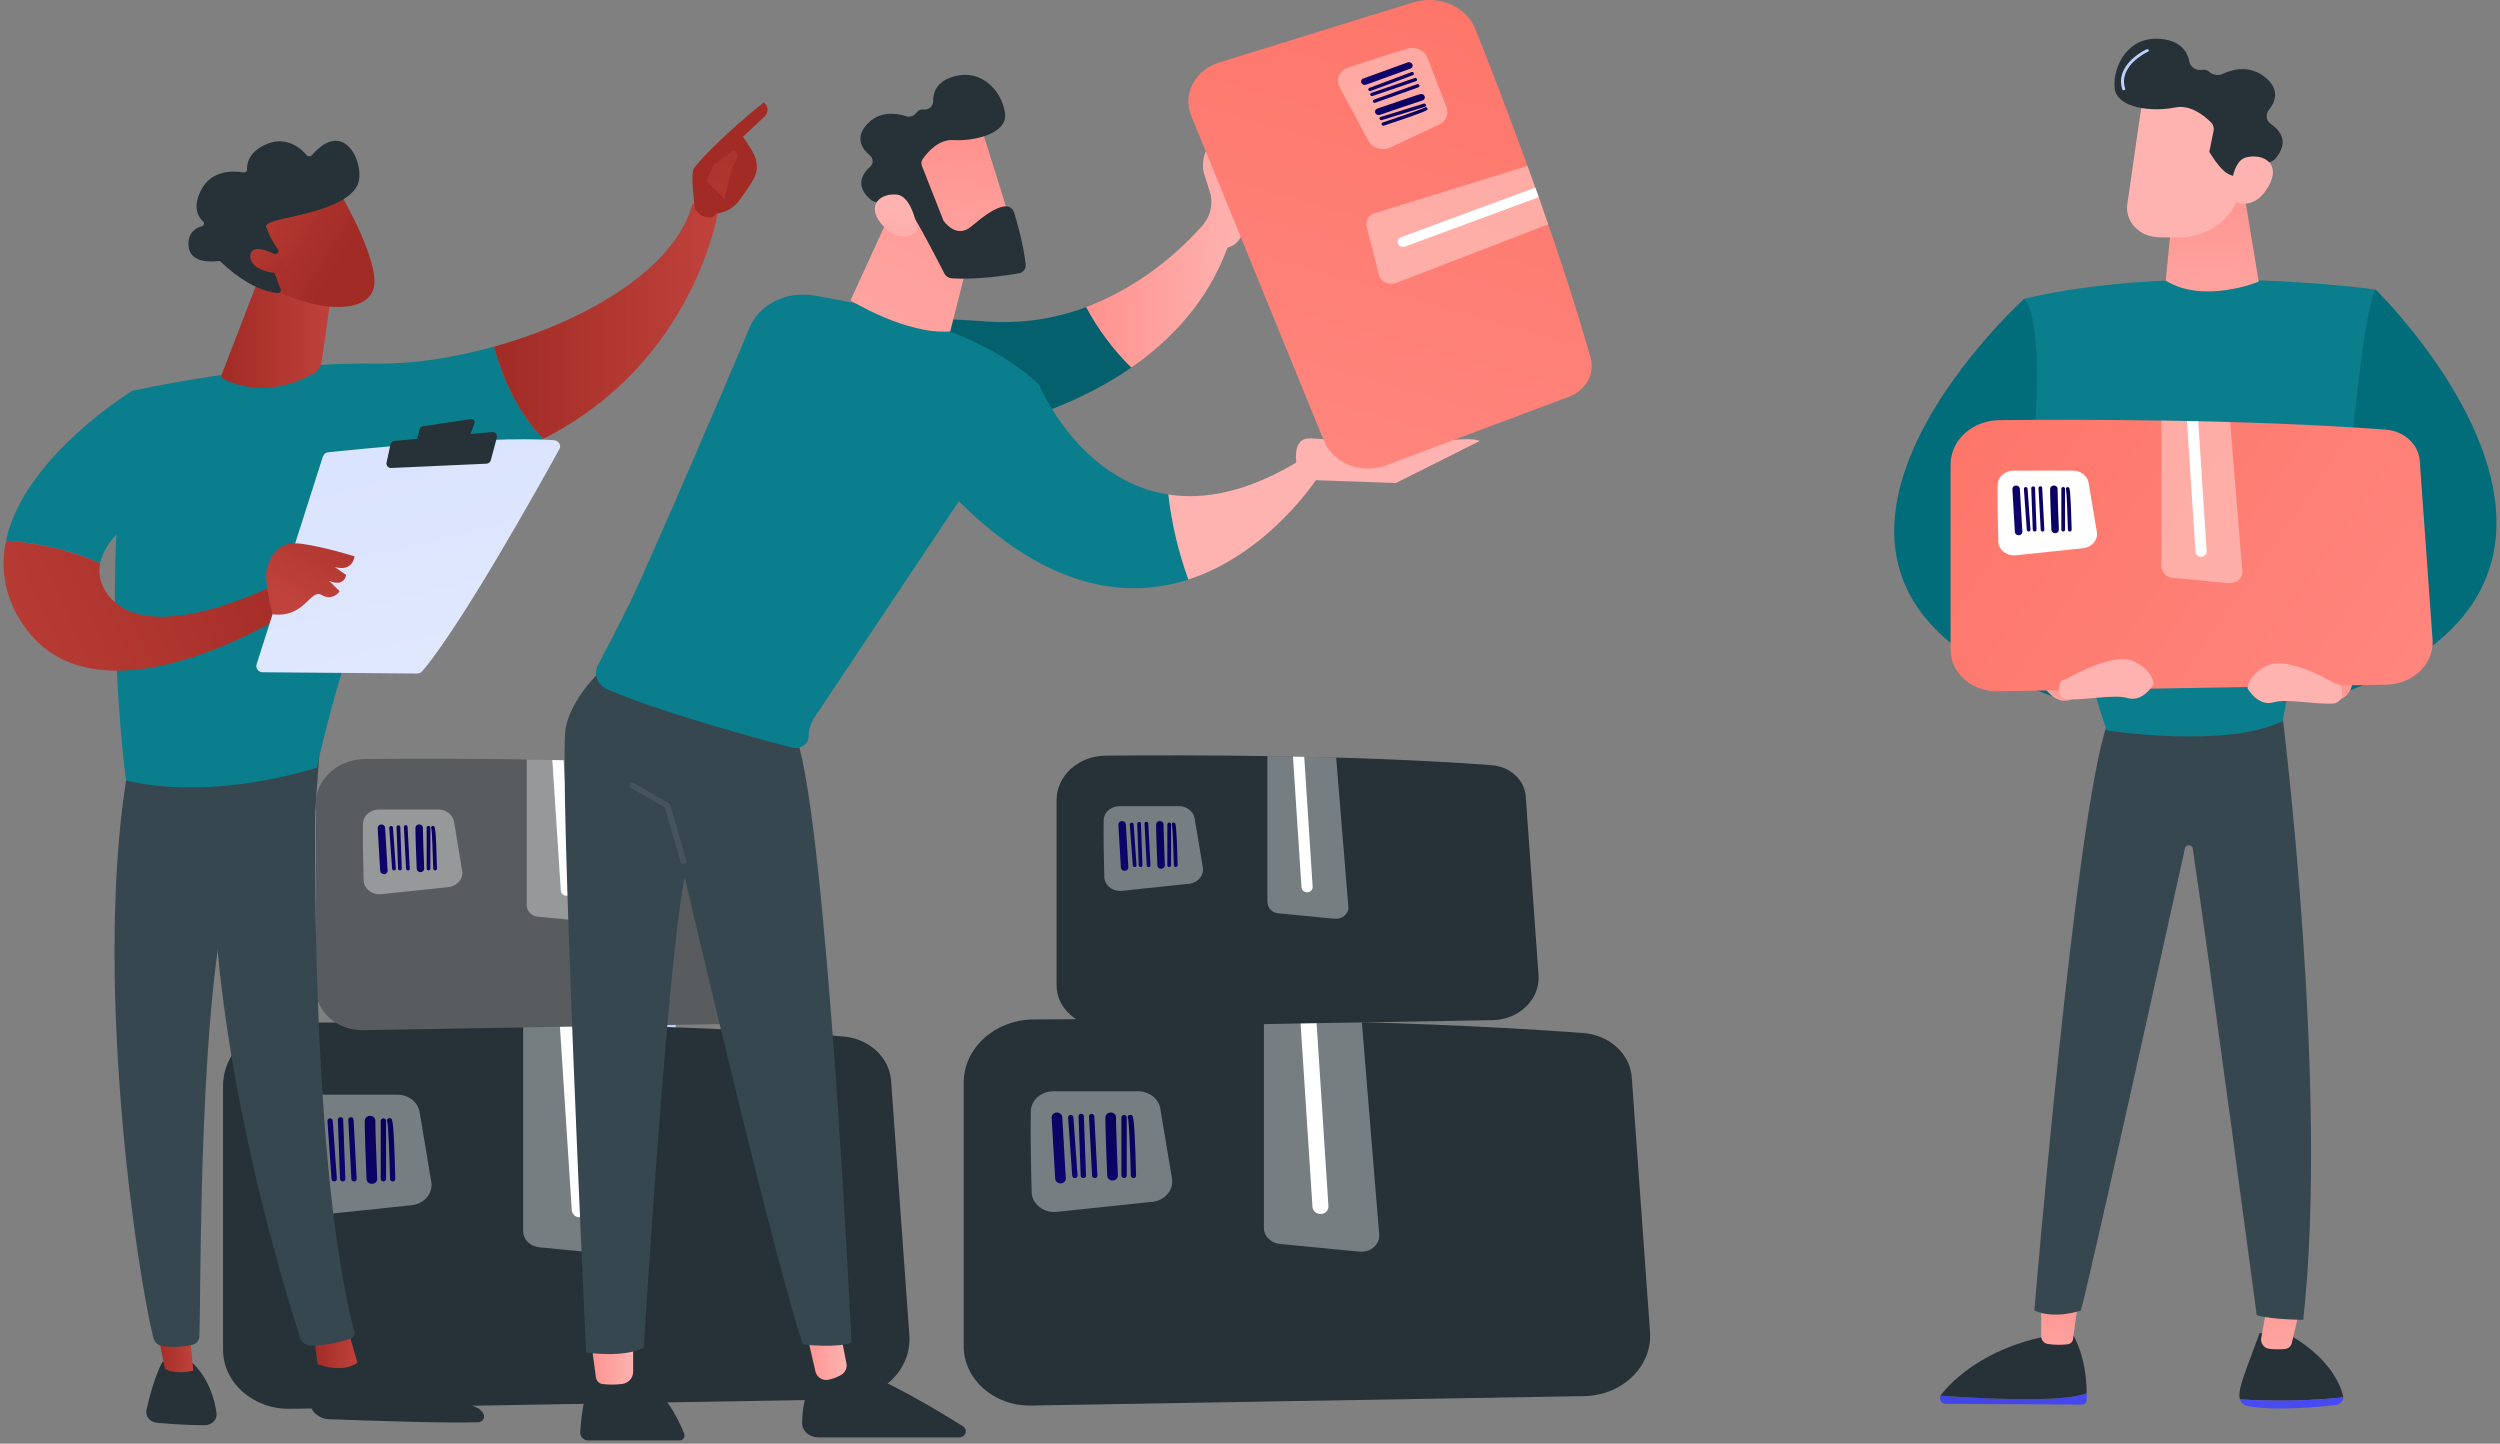 <?xml version="1.0" encoding="UTF-8"?>
<svg xmlns="http://www.w3.org/2000/svg" width="355" height="205" viewBox="0 0 355 205" fill="none">
  <rect x="0" y="0" width="355" height="205" fill="#808080" stroke="none"/>
  <path d="M95.957 164.78C95.942 165.044 95.823 165.291 95.626 165.467C95.429 165.643 95.17 165.734 94.906 165.72H91.874C91.61 165.734 91.351 165.643 91.154 165.467C90.957 165.291 90.838 165.044 90.823 164.78V133.905C90.838 133.641 90.957 133.393 91.154 133.217C91.351 133.041 91.61 132.95 91.874 132.964H94.908C95.172 132.95 95.431 133.041 95.629 133.217C95.826 133.393 95.945 133.641 95.96 133.905L95.957 164.78Z" fill="#BDD0FB"></path>
  <path d="M31.672 191.65V154.214C31.672 149.293 36.075 145.281 41.557 145.239C58.002 145.079 91.924 145.071 119.676 147.17C123.464 147.457 126.409 150.242 126.548 153.65L129.146 189.834C129.34 194.622 125.123 198.621 119.786 198.713L41.231 200.053C35.978 200.152 31.672 196.358 31.672 191.65Z" fill="#263238"></path>
  <path opacity="0.37" d="M41.197 158.263C41.129 161.45 41.234 166.503 41.321 169.769C41.365 171.469 43.027 172.761 44.907 172.564L58.441 171.14C60.244 170.951 61.514 169.459 61.246 167.848L59.584 157.901C59.348 156.49 58.007 155.444 56.406 155.444H44.412C42.664 155.444 41.234 156.695 41.197 158.263Z" fill="white"></path>
  <path opacity="0.37" d="M76.565 177.115L87.854 178.208C89.432 178.361 90.783 177.192 90.667 175.77L88.199 145.626C83.466 145.492 78.797 145.392 74.291 145.323V174.843C74.296 176.012 75.277 176.989 76.565 177.115Z" fill="white"></path>
  <path d="M81.198 171.889C81.229 172.163 81.364 172.415 81.574 172.594C81.785 172.772 82.055 172.864 82.331 172.851H82.397C82.537 172.851 82.677 172.824 82.807 172.77C82.937 172.716 83.056 172.637 83.155 172.537C83.254 172.437 83.333 172.318 83.386 172.188C83.439 172.057 83.465 171.917 83.464 171.776L81.76 145.465L79.484 145.418L81.198 171.889Z" fill="white"></path>
  <path d="M47.457 167.764C47.365 167.769 47.276 167.739 47.206 167.679C47.136 167.62 47.091 167.537 47.081 167.446L46.494 159.159C46.502 159.067 46.542 158.981 46.608 158.916C46.674 158.852 46.761 158.813 46.853 158.808C46.946 158.803 47.036 158.832 47.109 158.889C47.182 158.945 47.232 159.027 47.249 159.117L47.835 167.404C47.836 167.451 47.827 167.498 47.81 167.542C47.792 167.585 47.766 167.625 47.733 167.658C47.7 167.692 47.661 167.719 47.617 167.737C47.574 167.755 47.527 167.764 47.48 167.764H47.457Z" fill="url(#paint0_linear_711_153)"></path>
  <path d="M48.663 167.764C48.57 167.769 48.478 167.738 48.407 167.677C48.337 167.615 48.293 167.529 48.285 167.436L47.977 158.991C47.98 158.896 48.02 158.807 48.088 158.741C48.156 158.675 48.248 158.638 48.343 158.639C48.39 158.633 48.439 158.636 48.485 158.649C48.532 158.663 48.575 158.685 48.611 158.716C48.648 158.747 48.678 158.786 48.7 158.829C48.721 158.872 48.733 158.919 48.734 158.968L49.042 167.415C49.041 167.462 49.031 167.508 49.012 167.551C48.993 167.594 48.966 167.633 48.932 167.665C48.898 167.698 48.858 167.723 48.814 167.74C48.77 167.757 48.723 167.765 48.676 167.764H48.663Z" fill="url(#paint1_linear_711_153)"></path>
  <path d="M50.275 167.764C50.182 167.769 50.092 167.738 50.022 167.678C49.951 167.618 49.906 167.533 49.896 167.441C49.823 166.054 49.455 159.12 49.455 158.981C49.466 158.888 49.51 158.803 49.58 158.741C49.65 158.679 49.74 158.644 49.833 158.644C49.927 158.644 50.017 158.679 50.087 158.741C50.156 158.803 50.201 158.888 50.212 158.981C50.212 159.167 50.501 164.577 50.651 167.415C50.651 167.462 50.642 167.508 50.623 167.552C50.605 167.595 50.579 167.634 50.545 167.667C50.512 167.7 50.472 167.726 50.428 167.744C50.385 167.762 50.338 167.77 50.291 167.769L50.275 167.764Z" fill="url(#paint2_linear_711_153)"></path>
  <path d="M52.801 168.101C52.615 168.11 52.433 168.046 52.292 167.924C52.151 167.801 52.064 167.629 52.047 167.444C51.726 159.262 51.784 159.078 51.821 158.955C51.887 158.773 52.02 158.623 52.192 158.535C52.364 158.447 52.563 158.427 52.749 158.479C52.917 158.511 53.068 158.605 53.17 158.743C53.272 158.881 53.319 159.052 53.301 159.223C53.277 159.716 53.446 164.477 53.564 167.396C53.563 167.491 53.543 167.583 53.506 167.67C53.468 167.756 53.414 167.834 53.347 167.9C53.279 167.965 53.199 168.016 53.111 168.05C53.023 168.084 52.93 168.1 52.836 168.098L52.801 168.101Z" fill="url(#paint3_linear_711_153)"></path>
  <path d="M54.442 167.764C54.347 167.768 54.254 167.735 54.184 167.672C54.113 167.609 54.07 167.52 54.063 167.425V159.138C54.074 159.046 54.119 158.96 54.189 158.898C54.259 158.836 54.349 158.802 54.442 158.802C54.535 158.802 54.626 158.836 54.695 158.898C54.765 158.96 54.81 159.046 54.821 159.138V167.425C54.815 167.52 54.772 167.609 54.701 167.673C54.63 167.736 54.537 167.769 54.442 167.764Z" fill="url(#paint4_linear_711_153)"></path>
  <path d="M55.767 167.764C55.673 167.769 55.582 167.737 55.511 167.675C55.44 167.613 55.397 167.527 55.388 167.433C55.317 164.543 55.147 159.851 54.997 159.288C54.961 159.236 54.942 159.175 54.942 159.112C54.942 159.049 54.961 158.988 54.997 158.936C55.057 158.859 55.145 158.806 55.241 158.788C55.338 158.771 55.438 158.789 55.523 158.839C55.728 158.96 55.925 159.075 56.132 167.42C56.131 167.467 56.12 167.513 56.101 167.556C56.082 167.599 56.054 167.638 56.02 167.67C55.986 167.702 55.946 167.727 55.902 167.744C55.858 167.761 55.811 167.768 55.764 167.767L55.767 167.764Z" fill="url(#paint5_linear_711_153)"></path>
  <path d="M45.422 168.513C45.237 168.522 45.056 168.461 44.916 168.341C44.775 168.221 44.685 168.053 44.665 167.869L44.16 159.167C44.16 159.073 44.178 158.98 44.215 158.894C44.251 158.807 44.304 158.728 44.37 158.662C44.437 158.596 44.516 158.543 44.603 158.508C44.69 158.472 44.783 158.454 44.877 158.455C45.067 158.44 45.254 158.499 45.401 158.619C45.548 158.739 45.643 158.911 45.666 159.099L46.171 167.798C46.172 167.892 46.154 167.986 46.119 168.073C46.083 168.16 46.031 168.239 45.964 168.306C45.897 168.373 45.818 168.425 45.731 168.461C45.644 168.496 45.55 168.514 45.456 168.513H45.422Z" fill="url(#paint6_linear_711_153)"></path>
  <path d="M44.859 140.376V114.086C44.859 110.633 47.951 107.822 51.8 107.78C63.349 107.667 87.171 107.662 106.662 109.136C109.32 109.338 111.395 111.295 111.487 113.689L113.309 139.107C113.443 142.47 110.482 145.279 106.736 145.342L51.568 146.282C47.883 146.348 44.859 143.684 44.859 140.376Z" fill="#585C5E"></path>
  <path opacity="0.37" d="M51.547 116.931C51.497 119.167 51.574 122.712 51.634 125.011C51.666 126.203 52.833 127.113 54.153 126.973L63.657 125.975C64.924 125.841 65.815 124.793 65.626 123.663L64.472 116.676C64.306 115.683 63.357 114.95 62.24 114.95H53.803C52.578 114.953 51.571 115.83 51.547 116.931Z" fill="white"></path>
  <path opacity="0.37" d="M76.389 130.171L84.318 130.938C85.428 131.046 86.374 130.224 86.293 129.225L84.557 108.056C81.234 107.961 77.956 107.89 74.793 107.843V128.574C74.814 128.99 74.988 129.384 75.283 129.68C75.578 129.975 75.972 130.15 76.389 130.171Z" fill="white"></path>
  <path d="M79.638 126.514C79.661 126.705 79.754 126.88 79.901 127.005C80.047 127.131 80.235 127.196 80.427 127.189H80.475C80.573 127.189 80.671 127.17 80.763 127.132C80.854 127.094 80.937 127.039 81.007 126.968C81.077 126.898 81.132 126.815 81.169 126.723C81.206 126.632 81.225 126.534 81.224 126.435L80.03 107.959L78.429 107.925L79.638 126.514Z" fill="white"></path>
  <path d="M55.943 123.6C55.88 123.6 55.818 123.578 55.77 123.537C55.721 123.496 55.69 123.439 55.68 123.376L55.27 117.557C55.268 117.523 55.273 117.489 55.284 117.457C55.296 117.426 55.313 117.396 55.337 117.372C55.36 117.347 55.388 117.327 55.419 117.314C55.45 117.301 55.483 117.294 55.517 117.294C55.584 117.288 55.651 117.308 55.704 117.349C55.756 117.391 55.791 117.451 55.801 117.517L56.211 123.334C56.211 123.404 56.184 123.471 56.134 123.52C56.085 123.569 56.018 123.597 55.948 123.597L55.943 123.6Z" fill="url(#paint7_linear_711_153)"></path>
  <path d="M56.79 123.6C56.725 123.6 56.663 123.577 56.614 123.534C56.566 123.492 56.535 123.433 56.527 123.369L56.311 117.439C56.315 117.372 56.345 117.309 56.394 117.263C56.443 117.217 56.507 117.191 56.574 117.192C56.607 117.189 56.64 117.193 56.671 117.203C56.702 117.213 56.731 117.229 56.755 117.251C56.78 117.273 56.8 117.299 56.814 117.328C56.828 117.358 56.836 117.39 56.837 117.423L57.053 123.353C57.049 123.42 57.019 123.483 56.97 123.529C56.921 123.575 56.857 123.6 56.79 123.6Z" fill="url(#paint8_linear_711_153)"></path>
  <path d="M57.925 123.6C57.861 123.6 57.799 123.577 57.751 123.535C57.702 123.493 57.671 123.435 57.663 123.371C57.61 122.396 57.352 117.528 57.352 117.431C57.352 117.361 57.38 117.294 57.429 117.245C57.479 117.196 57.545 117.168 57.615 117.168C57.685 117.168 57.752 117.196 57.801 117.245C57.85 117.294 57.878 117.361 57.878 117.431C57.878 117.559 58.083 121.372 58.188 123.353C58.188 123.422 58.161 123.489 58.111 123.539C58.062 123.588 57.995 123.616 57.925 123.616V123.6Z" fill="url(#paint9_linear_711_153)"></path>
  <path d="M59.697 123.839C59.567 123.843 59.44 123.798 59.343 123.712C59.245 123.626 59.184 123.506 59.172 123.376C58.948 117.63 58.988 117.501 59.011 117.417C59.058 117.289 59.152 117.184 59.273 117.122C59.394 117.059 59.534 117.045 59.666 117.081C59.785 117.103 59.891 117.17 59.963 117.268C60.034 117.365 60.066 117.486 60.052 117.606C60.037 117.953 60.155 121.285 60.234 123.347C60.233 123.415 60.218 123.481 60.191 123.543C60.164 123.604 60.125 123.66 60.076 123.706C60.026 123.752 59.969 123.788 59.906 123.811C59.842 123.834 59.775 123.844 59.708 123.841L59.697 123.839Z" fill="url(#paint10_linear_711_153)"></path>
  <path d="M60.849 123.6C60.783 123.6 60.72 123.576 60.671 123.531C60.622 123.487 60.592 123.426 60.586 123.361V117.541C60.586 117.471 60.614 117.404 60.663 117.355C60.712 117.306 60.779 117.278 60.849 117.278C60.919 117.278 60.986 117.306 61.035 117.355C61.084 117.404 61.112 117.471 61.112 117.541V123.361C61.106 123.426 61.076 123.487 61.027 123.531C60.978 123.576 60.915 123.6 60.849 123.6Z" fill="url(#paint11_linear_711_153)"></path>
  <path d="M61.78 123.6C61.715 123.6 61.652 123.576 61.603 123.533C61.555 123.49 61.524 123.43 61.517 123.366C61.467 121.345 61.346 118.043 61.254 117.643C61.228 117.607 61.214 117.564 61.214 117.52C61.214 117.476 61.228 117.432 61.254 117.396C61.297 117.343 61.358 117.306 61.425 117.294C61.493 117.281 61.562 117.293 61.622 117.328C61.766 117.415 61.903 117.493 62.05 123.355C62.046 123.422 62.016 123.484 61.967 123.529C61.918 123.575 61.854 123.6 61.787 123.6H61.78Z" fill="url(#paint12_linear_711_153)"></path>
  <path d="M54.513 124.13C54.385 124.132 54.261 124.086 54.164 124.002C54.067 123.919 54.004 123.803 53.987 123.676L53.627 117.58C53.627 117.514 53.639 117.448 53.665 117.387C53.69 117.326 53.727 117.27 53.774 117.224C53.821 117.177 53.877 117.14 53.938 117.115C54 117.09 54.066 117.078 54.132 117.078C54.265 117.069 54.396 117.111 54.5 117.195C54.603 117.278 54.671 117.398 54.689 117.53L55.044 123.642C55.044 123.708 55.032 123.773 55.006 123.834C54.981 123.895 54.944 123.95 54.898 123.996C54.851 124.043 54.795 124.08 54.734 124.104C54.673 124.129 54.608 124.142 54.542 124.141L54.513 124.13Z" fill="url(#paint13_linear_711_153)"></path>
  <path d="M136.846 191.175V153.739C136.846 148.82 141.253 144.819 146.732 144.764C163.179 144.603 197.099 144.596 224.853 146.695C228.639 146.981 231.586 149.766 231.723 153.177L234.318 189.37C234.51 194.157 230.293 198.156 224.956 198.248L146.4 199.588C141.155 199.677 136.846 195.878 136.846 191.175Z" fill="#263238"></path>
  <path opacity="0.37" d="M146.374 157.78C146.303 160.967 146.408 166.02 146.495 169.285C146.539 170.985 148.201 172.281 150.083 172.081L163.618 170.657C165.421 170.468 166.691 168.978 166.42 167.365L164.759 157.417C164.525 156.006 163.181 154.961 161.583 154.961H149.587C147.838 154.969 146.408 156.219 146.374 157.78Z" fill="white"></path>
  <path opacity="0.37" d="M181.745 176.64L193.034 177.733C194.612 177.888 195.963 176.718 195.847 175.294L193.379 145.15C188.646 145.016 183.977 144.919 179.474 144.848V174.369C179.474 175.536 180.452 176.516 181.745 176.64Z" fill="white"></path>
  <path d="M186.372 171.416C186.405 171.69 186.54 171.94 186.75 172.118C186.96 172.296 187.23 172.388 187.505 172.375H187.571C187.712 172.378 187.853 172.351 187.984 172.298C188.115 172.245 188.234 172.165 188.333 172.065C188.433 171.965 188.511 171.845 188.564 171.714C188.616 171.583 188.641 171.442 188.638 171.301L186.937 144.992L184.658 144.945L186.372 171.416Z" fill="white"></path>
  <path d="M152.634 167.286C152.542 167.29 152.452 167.259 152.382 167.2C152.311 167.141 152.266 167.057 152.255 166.966L151.669 158.679C151.668 158.632 151.677 158.585 151.694 158.541C151.712 158.498 151.738 158.458 151.771 158.424C151.804 158.391 151.843 158.364 151.887 158.346C151.93 158.328 151.977 158.319 152.024 158.319C152.071 158.313 152.119 158.316 152.165 158.329C152.211 158.342 152.254 158.364 152.291 158.394C152.329 158.423 152.36 158.46 152.383 158.502C152.406 158.543 152.421 158.589 152.426 158.637L153.01 166.924C153.011 166.97 153.002 167.017 152.985 167.061C152.968 167.104 152.942 167.144 152.909 167.178C152.876 167.211 152.837 167.238 152.794 167.256C152.751 167.274 152.704 167.284 152.657 167.284L152.634 167.286Z" fill="url(#paint14_linear_711_153)"></path>
  <path d="M153.838 167.286C153.744 167.29 153.653 167.257 153.582 167.196C153.512 167.134 153.468 167.048 153.459 166.955L153.152 158.51C153.153 158.463 153.163 158.417 153.182 158.374C153.201 158.33 153.229 158.291 153.263 158.259C153.297 158.227 153.337 158.201 153.381 158.184C153.426 158.167 153.472 158.16 153.52 158.161C153.567 158.154 153.616 158.158 153.662 158.171C153.708 158.184 153.751 158.207 153.788 158.238C153.824 158.269 153.854 158.308 153.875 158.351C153.896 158.394 153.907 158.441 153.909 158.489L154.216 166.934C154.214 167.029 154.175 167.119 154.106 167.185C154.038 167.251 153.946 167.287 153.851 167.286H153.838Z" fill="url(#paint15_linear_711_153)"></path>
  <path d="M155.455 167.286C155.362 167.29 155.271 167.259 155.2 167.198C155.13 167.138 155.085 167.053 155.076 166.96C155.002 165.573 154.634 158.639 154.634 158.5C154.645 158.407 154.69 158.322 154.76 158.26C154.829 158.198 154.92 158.163 155.013 158.163C155.106 158.163 155.196 158.198 155.266 158.26C155.336 158.322 155.38 158.407 155.391 158.5C155.391 158.684 155.681 164.094 155.833 166.931C155.833 166.978 155.823 167.025 155.805 167.068C155.787 167.111 155.76 167.15 155.727 167.183C155.693 167.216 155.654 167.242 155.61 167.26C155.566 167.277 155.52 167.286 155.473 167.286H155.455Z" fill="url(#paint16_linear_711_153)"></path>
  <path d="M157.978 167.625C157.792 167.634 157.609 167.57 157.468 167.448C157.327 167.326 157.239 167.154 157.221 166.968C156.901 158.786 156.958 158.602 156.995 158.479C157.062 158.297 157.194 158.147 157.366 158.059C157.538 157.971 157.737 157.951 157.923 158.003C158.092 158.035 158.243 158.13 158.346 158.268C158.448 158.406 158.494 158.578 158.475 158.749C158.452 159.241 158.62 164.004 158.738 166.921C158.737 167.015 158.716 167.108 158.679 167.194C158.641 167.28 158.587 167.359 158.519 167.424C158.451 167.489 158.371 167.541 158.283 167.575C158.195 167.61 158.102 167.626 158.007 167.625H157.978Z" fill="url(#paint17_linear_711_153)"></path>
  <path d="M159.619 167.286C159.572 167.288 159.524 167.282 159.48 167.266C159.435 167.25 159.394 167.225 159.359 167.194C159.324 167.162 159.295 167.124 159.275 167.081C159.255 167.038 159.243 166.992 159.24 166.944V158.657C159.251 158.565 159.296 158.479 159.366 158.417C159.436 158.355 159.526 158.321 159.619 158.321C159.712 158.321 159.803 158.355 159.872 158.417C159.942 158.479 159.987 158.565 159.998 158.657V166.944C159.992 167.04 159.949 167.129 159.879 167.193C159.808 167.257 159.714 167.29 159.619 167.286Z" fill="url(#paint18_linear_711_153)"></path>
  <path d="M160.957 167.286C160.863 167.29 160.771 167.258 160.7 167.196C160.63 167.134 160.586 167.046 160.579 166.952C160.505 164.062 160.337 159.37 160.184 158.807C160.149 158.755 160.13 158.694 160.13 158.631C160.13 158.569 160.149 158.507 160.184 158.455C160.245 158.378 160.332 158.326 160.429 158.308C160.526 158.291 160.625 158.308 160.71 158.358C160.915 158.479 161.112 158.595 161.323 166.939C161.319 167.034 161.278 167.125 161.209 167.19C161.14 167.255 161.047 167.291 160.952 167.289L160.957 167.286Z" fill="url(#paint19_linear_711_153)"></path>
  <path d="M150.596 168.04C150.412 168.048 150.231 167.986 150.09 167.866C149.95 167.746 149.86 167.577 149.839 167.394L149.334 158.694C149.334 158.6 149.353 158.507 149.389 158.42C149.425 158.333 149.478 158.254 149.545 158.188C149.611 158.122 149.69 158.069 149.777 158.033C149.865 157.998 149.958 157.979 150.052 157.98C150.241 157.966 150.428 158.025 150.574 158.145C150.721 158.265 150.816 158.436 150.841 158.623L151.345 167.325C151.345 167.419 151.327 167.512 151.291 167.599C151.255 167.686 151.202 167.765 151.135 167.831C151.068 167.897 150.989 167.949 150.902 167.985C150.815 168.02 150.722 168.038 150.628 168.038L150.596 168.04Z" fill="url(#paint20_linear_711_153)"></path>
  <path d="M150.034 139.913V113.61C150.034 110.158 153.125 107.346 156.974 107.304C168.524 107.191 192.345 107.186 211.837 108.66C214.498 108.86 216.569 110.817 216.661 113.211L218.483 138.629C218.62 141.992 215.657 144.8 211.911 144.864L156.751 145.809C153.07 145.872 150.034 143.211 150.034 139.913Z" fill="#263238"></path>
  <path opacity="0.37" d="M156.722 116.456C156.674 118.694 156.748 122.236 156.809 124.535C156.84 125.728 158.007 126.637 159.327 126.498L168.834 125.499C170.098 125.365 170.992 124.32 170.803 123.187L169.636 116.201C169.47 115.21 168.521 114.475 167.404 114.475H158.991C157.752 114.475 156.751 115.355 156.722 116.456Z" fill="white"></path>
  <path opacity="0.37" d="M181.564 129.696L189.493 130.463C190.602 130.571 191.549 129.748 191.467 128.75L189.735 107.58C186.409 107.486 183.13 107.418 179.968 107.368V128.09C179.986 128.508 180.159 128.905 180.454 129.202C180.75 129.499 181.145 129.675 181.564 129.696Z" fill="white"></path>
  <path d="M184.813 126.025C184.836 126.216 184.929 126.392 185.075 126.517C185.221 126.642 185.41 126.707 185.602 126.7H185.647C185.746 126.701 185.844 126.681 185.935 126.643C186.027 126.606 186.11 126.55 186.18 126.48C186.25 126.41 186.305 126.327 186.343 126.235C186.38 126.143 186.399 126.045 186.398 125.946L185.202 107.47L183.601 107.436L184.813 126.025Z" fill="white"></path>
  <path d="M161.118 123.124C161.054 123.125 160.993 123.103 160.944 123.062C160.896 123.021 160.864 122.963 160.855 122.901L160.431 117.081C160.431 117.011 160.459 116.944 160.508 116.895C160.558 116.846 160.625 116.818 160.694 116.818C160.761 116.813 160.827 116.833 160.879 116.874C160.931 116.916 160.966 116.976 160.976 117.042L161.386 122.861C161.388 122.895 161.383 122.929 161.372 122.961C161.36 122.993 161.342 123.022 161.319 123.046C161.296 123.071 161.268 123.091 161.237 123.104C161.206 123.117 161.172 123.124 161.139 123.124H161.118Z" fill="url(#paint21_linear_711_153)"></path>
  <path d="M161.964 123.124C161.9 123.125 161.837 123.101 161.789 123.059C161.74 123.016 161.709 122.957 161.701 122.893L161.486 116.963C161.49 116.896 161.519 116.833 161.568 116.787C161.617 116.741 161.682 116.716 161.749 116.716C161.781 116.713 161.814 116.717 161.845 116.728C161.876 116.738 161.904 116.754 161.929 116.776C161.953 116.798 161.973 116.824 161.987 116.853C162.002 116.883 162.01 116.914 162.012 116.947L162.227 122.877C162.223 122.944 162.194 123.007 162.145 123.053C162.096 123.099 162.031 123.124 161.964 123.124Z" fill="url(#paint22_linear_711_153)"></path>
  <path d="M163.1 123.124C163.036 123.125 162.974 123.102 162.926 123.06C162.877 123.019 162.846 122.961 162.837 122.898C162.784 121.923 162.527 117.055 162.527 116.955C162.527 116.885 162.554 116.818 162.604 116.769C162.653 116.72 162.72 116.692 162.79 116.692C162.859 116.692 162.926 116.72 162.976 116.769C163.025 116.818 163.053 116.885 163.053 116.955C163.053 117.086 163.258 120.896 163.363 122.877C163.363 122.911 163.357 122.945 163.343 122.976C163.33 123.007 163.311 123.036 163.286 123.059C163.261 123.083 163.232 123.101 163.2 123.112C163.168 123.124 163.134 123.129 163.1 123.127V123.124Z" fill="url(#paint23_linear_711_153)"></path>
  <path d="M164.872 123.361C164.742 123.365 164.615 123.32 164.518 123.235C164.42 123.15 164.359 123.03 164.346 122.901C164.122 117.155 164.162 117.023 164.188 116.939C164.235 116.812 164.328 116.706 164.449 116.644C164.569 116.582 164.709 116.567 164.84 116.603C164.959 116.626 165.065 116.693 165.136 116.79C165.208 116.888 165.24 117.008 165.227 117.129C165.211 117.473 165.329 120.807 165.408 122.867C165.406 122.999 165.351 123.126 165.256 123.218C165.161 123.311 165.033 123.362 164.901 123.361H164.872Z" fill="url(#paint24_linear_711_153)"></path>
  <path d="M166.026 123.124C165.96 123.124 165.897 123.1 165.848 123.056C165.799 123.011 165.769 122.951 165.763 122.885V117.068C165.763 116.998 165.791 116.931 165.84 116.882C165.889 116.833 165.956 116.805 166.026 116.805C166.096 116.805 166.163 116.833 166.212 116.882C166.261 116.931 166.289 116.998 166.289 117.068V122.885C166.283 122.951 166.253 123.011 166.204 123.056C166.155 123.1 166.092 123.124 166.026 123.124Z" fill="url(#paint25_linear_711_153)"></path>
  <path d="M166.954 123.124C166.889 123.125 166.827 123.101 166.778 123.059C166.73 123.016 166.699 122.957 166.691 122.893C166.641 120.87 166.523 117.567 166.428 117.17C166.4 117.132 166.385 117.086 166.385 117.039C166.385 116.992 166.4 116.946 166.428 116.908C166.471 116.854 166.532 116.818 166.599 116.805C166.667 116.793 166.737 116.805 166.796 116.839C166.941 116.926 167.078 117.007 167.227 122.867C167.223 122.933 167.193 122.995 167.144 123.041C167.095 123.086 167.031 123.111 166.964 123.111L166.954 123.124Z" fill="url(#paint26_linear_711_153)"></path>
  <path d="M159.687 123.655C159.559 123.66 159.433 123.616 159.336 123.532C159.238 123.448 159.176 123.331 159.162 123.203L158.809 117.092C158.809 117.026 158.822 116.96 158.847 116.899C158.872 116.838 158.909 116.783 158.956 116.736C159.002 116.689 159.058 116.652 159.119 116.627C159.18 116.602 159.245 116.589 159.311 116.59C159.445 116.58 159.577 116.621 159.681 116.705C159.785 116.789 159.853 116.909 159.871 117.042L160.226 123.153C160.226 123.286 160.172 123.414 160.078 123.508C159.983 123.602 159.855 123.655 159.722 123.655H159.687Z" fill="url(#paint27_linear_711_153)"></path>
  <path d="M45.111 191.453C45.111 191.453 44.386 195.132 44.028 198.797C43.889 200.226 45.117 201.466 46.713 201.527C52.134 201.729 63.73 202.123 67.892 201.955C68.028 201.958 68.162 201.928 68.283 201.866C68.404 201.805 68.508 201.715 68.586 201.604C68.664 201.494 68.713 201.365 68.73 201.231C68.747 201.096 68.73 200.959 68.681 200.833C68.471 200.381 68.094 200.027 67.629 199.845L48.495 191.937L45.111 191.453Z" fill="#263238"></path>
  <path d="M44.517 189.283L45.101 193.699C45.101 193.699 48.456 195.1 50.748 193.523L49.358 188.602L44.517 189.283Z" fill="url(#paint28_linear_711_153)"></path>
  <path d="M44.956 106.282C44.694 107.436 43.602 163.823 50.317 189.089C50.367 189.295 50.337 189.512 50.233 189.697C50.129 189.881 49.959 190.02 49.757 190.084C47.996 190.694 46.152 191.031 44.289 191.083C43.94 191.104 43.593 191.014 43.3 190.825C43.006 190.636 42.78 190.358 42.656 190.032C40.737 184.167 31.538 154.795 30.336 126.737C28.998 95.384 30.336 125.668 30.336 125.668L31.125 106.288L44.956 106.282Z" fill="#37474F"></path>
  <path d="M23.078 193.379C23.078 193.379 21.921 195.242 20.801 200.195C20.598 201.088 21.295 201.944 22.307 202.034C24.095 202.191 26.853 202.394 29.059 202.381C30.079 202.381 30.873 201.592 30.749 200.673C30.505 198.865 29.742 195.899 27.389 193.579L23.078 193.379Z" fill="#263238"></path>
  <path d="M22.06 187.699L23.425 194.378C23.425 194.378 24.773 195.276 27.439 194.625L26.79 187.441L22.06 187.699Z" fill="url(#paint29_linear_711_153)"></path>
  <path d="M18.377 108.009C12.885 137.756 19.568 181.535 21.821 190.103C21.9 190.371 22.057 190.61 22.271 190.79C22.485 190.97 22.747 191.084 23.025 191.117C24.453 191.346 25.911 191.294 27.318 190.964C27.581 190.906 27.819 190.764 27.996 190.561C28.173 190.358 28.28 190.103 28.302 189.835C28.604 182.909 28.06 140.381 33.176 123.576C33.455 122.702 34.036 121.957 34.816 121.474L44.754 115.131L45.517 104.885L18.377 108.009Z" fill="#37474F"></path>
  <path d="M53.372 51.632C36.914 51.387 18.753 55.51 18.753 55.51C13.847 81.204 17.896 110.838 17.896 110.838C30.636 113.839 45.012 108.999 45.012 108.999C47.115 98.261 57.011 68.037 57.011 68.037C65.053 67.141 71.675 65.058 77.13 62.307C72.971 57.977 71.007 52.467 70.156 49.212C64.338 50.843 58.449 51.716 53.372 51.632Z" fill="#0A7E8C"></path>
  <path d="M101.988 29.882C101.537 29.384 100.949 29.03 100.297 28.865C99.645 28.701 98.959 28.733 98.326 28.957C95.904 38.14 83.204 45.586 70.156 49.225C71.007 52.481 72.971 57.99 77.13 62.32C98.786 51.393 101.988 29.882 101.988 29.882Z" fill="url(#paint30_linear_711_153)"></path>
  <path d="M101.596 30.326C101.765 30.809 99.806 31.545 98.652 29.569C98.612 28.623 97.971 24.577 98.602 23.789C101.956 19.685 108.461 14.538 108.461 14.538C109.56 15.51 108.655 16.466 108.655 16.466L105.5 19.417C106.16 20.489 106.965 21.393 107.341 22.688C107.48 23.18 107.512 23.696 107.437 24.201C107.361 24.707 107.178 25.19 106.902 25.62C106.278 26.645 105.603 27.637 104.877 28.592C104.483 29.095 103.987 29.51 103.422 29.809C102.857 30.108 102.234 30.284 101.596 30.326Z" fill="url(#paint31_linear_711_153)"></path>
  <path d="M104.12 21.343L101.244 23.531L100.34 25.71L102.906 28.261C102.906 28.261 103.768 23.939 104.407 23.006C105.046 22.073 104.717 21.616 104.12 21.343Z" fill="url(#paint32_linear_711_153)"></path>
  <path d="M25.065 69.822L18.756 55.518C18.756 55.518 3.378 64.892 0.849 76.782C3.754 76.973 9.039 77.651 14.213 79.995C15.354 74.383 25.065 69.822 25.065 69.822Z" fill="#0A7E8C"></path>
  <path d="M38.499 83.282C38.499 83.282 21.24 92.036 15.417 84.561C14.207 83.008 13.918 81.466 14.215 79.995C9.041 77.651 3.757 76.973 0.852 76.781C0.089 80.363 0.492 84.175 2.839 88.027C13.04 104.777 40.784 87.102 40.784 87.102L38.499 83.282Z" fill="url(#paint33_linear_711_153)"></path>
  <path d="M36.428 94.359L45.848 64.832C45.908 64.661 46.016 64.511 46.16 64.401C46.304 64.291 46.477 64.225 46.657 64.212C48.366 64.033 53.312 63.531 59.014 63.098C65.891 62.572 73.878 62.152 78.653 62.512C79.331 62.565 79.741 63.208 79.442 63.755C76.726 68.684 65.563 88.731 59.971 95.3C59.874 95.41 59.755 95.497 59.621 95.556C59.487 95.615 59.342 95.644 59.195 95.641L37.337 95.46C37.199 95.468 37.06 95.443 36.932 95.387C36.805 95.332 36.692 95.247 36.604 95.14C36.515 95.032 36.453 94.906 36.422 94.77C36.392 94.635 36.394 94.494 36.428 94.359Z" fill="url(#paint34_linear_711_153)"></path>
  <path d="M60.002 60.539L66.838 59.514C66.916 59.496 66.997 59.499 67.074 59.521C67.15 59.544 67.219 59.587 67.275 59.645C67.33 59.702 67.369 59.774 67.388 59.851C67.408 59.929 67.406 60.01 67.385 60.087L66.709 61.926C66.675 62.008 66.62 62.079 66.549 62.132C66.479 62.184 66.395 62.217 66.307 62.226L59.734 63.014C59.661 63.027 59.587 63.023 59.516 63.002C59.445 62.98 59.381 62.942 59.328 62.891C59.275 62.84 59.235 62.776 59.211 62.706C59.188 62.636 59.181 62.561 59.193 62.488L59.611 60.883C59.635 60.794 59.685 60.714 59.755 60.653C59.825 60.591 59.911 60.552 60.002 60.539Z" fill="#263238"></path>
  <path d="M54.884 65.728L55.446 63.1C55.481 62.966 55.557 62.846 55.664 62.757C55.772 62.669 55.904 62.617 56.043 62.609L69.838 61.353C69.939 61.337 70.042 61.345 70.139 61.377C70.237 61.409 70.325 61.464 70.396 61.537C70.468 61.61 70.52 61.699 70.55 61.797C70.58 61.895 70.585 61.999 70.566 62.099L69.688 65.379C69.647 65.512 69.564 65.629 69.452 65.713C69.34 65.796 69.204 65.842 69.065 65.844L55.583 66.453C55.486 66.464 55.388 66.452 55.297 66.419C55.205 66.386 55.123 66.332 55.055 66.262C54.987 66.192 54.937 66.108 54.907 66.015C54.877 65.922 54.869 65.824 54.884 65.728Z" fill="#263238"></path>
  <path d="M38.707 87.225C38.707 87.225 37.393 82.381 37.919 80.657C38.444 78.933 39.475 76.732 42.893 77.223C46.31 77.714 50.343 79.004 50.343 79.004C50.343 79.004 50.141 81.243 47.544 80.52L49.152 81.64C49.152 81.64 48.924 83.431 46.728 82.475L48.227 83.96C48.094 84.163 47.922 84.337 47.722 84.474C47.521 84.61 47.295 84.706 47.057 84.754C46.82 84.803 46.575 84.805 46.336 84.758C46.098 84.712 45.871 84.619 45.669 84.485C44.055 83.547 43.282 87.806 38.707 87.225Z" fill="url(#paint35_linear_711_153)"></path>
  <path d="M36.701 39.648L31.464 53.24C31.422 53.351 31.425 53.474 31.471 53.583C31.517 53.693 31.603 53.78 31.711 53.828C33.139 54.538 38.284 56.585 44.481 53.059C44.791 52.893 45.059 52.658 45.264 52.373C45.469 52.087 45.606 51.758 45.664 51.411L47.359 39.648H36.701Z" fill="url(#paint36_linear_711_153)"></path>
  <path d="M48.096 27.06C48.096 27.06 53.845 36.782 53.109 40.699C52.373 44.617 45.246 44.343 39.023 41.156L34.672 30.665L48.096 27.06Z" fill="url(#paint37_linear_711_153)"></path>
  <path d="M39.296 36.004C39.354 35.986 39.406 35.954 39.449 35.912C39.492 35.87 39.524 35.818 39.543 35.761C39.562 35.703 39.567 35.642 39.558 35.583C39.549 35.523 39.526 35.467 39.491 35.418C39.031 34.785 38.176 33.497 37.892 32.367C37.892 32.367 36.856 31.774 40.521 30.988C44.186 30.203 49.652 28.978 50.801 26.177C51.921 23.447 48.979 16.582 44.283 22.052C44.239 22.101 44.184 22.141 44.123 22.168C44.062 22.194 43.996 22.208 43.93 22.208C43.863 22.208 43.797 22.194 43.736 22.168C43.676 22.141 43.621 22.101 43.576 22.052C42.809 21.154 40.784 19.285 37.974 20.418C35.345 21.469 35.05 23.206 35.082 24.078C35.08 24.142 35.064 24.204 35.035 24.26C35.006 24.317 34.965 24.366 34.915 24.405C34.865 24.444 34.806 24.472 34.744 24.485C34.682 24.499 34.618 24.499 34.556 24.485C33.228 24.257 30.039 24.062 28.549 27C27.323 29.417 28.12 30.786 28.846 31.466C28.899 31.515 28.937 31.577 28.957 31.646C28.976 31.715 28.976 31.788 28.957 31.857C28.937 31.926 28.899 31.988 28.846 32.037C28.793 32.085 28.727 32.118 28.656 32.131C27.781 32.37 26.653 33.035 26.766 34.871C26.924 37.412 30.087 37.189 30.988 37.071C31.059 37.061 31.132 37.067 31.2 37.089C31.268 37.111 31.331 37.148 31.383 37.197C32.156 37.964 35.634 41.222 39.401 41.613C39.471 41.626 39.542 41.62 39.609 41.597C39.676 41.574 39.736 41.534 39.783 41.481C39.83 41.429 39.863 41.365 39.878 41.296C39.894 41.227 39.892 41.156 39.872 41.088L38.245 36.837C38.227 36.788 38.22 36.736 38.222 36.685C38.225 36.633 38.238 36.583 38.261 36.536C38.283 36.49 38.315 36.449 38.353 36.414C38.392 36.38 38.437 36.354 38.486 36.337L39.296 36.004Z" fill="#263238"></path>
  <path d="M39.951 36.605C39.951 36.605 35.857 34.086 35.557 36.209C35.258 38.332 39.238 39.285 41.221 38.492L39.951 36.605Z" fill="url(#paint38_linear_711_153)"></path>
  <path d="M84.452 194.564C84.452 194.564 82.806 196.895 82.391 203.416C82.39 203.568 82.42 203.719 82.479 203.859C82.538 204 82.626 204.126 82.736 204.232C82.846 204.337 82.976 204.419 83.119 204.472C83.262 204.525 83.414 204.548 83.566 204.54H96.449C96.562 204.55 96.675 204.531 96.78 204.486C96.884 204.441 96.976 204.372 97.047 204.283C97.118 204.195 97.167 204.091 97.189 203.979C97.21 203.868 97.204 203.753 97.172 203.644C96.417 201.64 94.135 196.753 89.045 193.96L84.452 194.564Z" fill="#263238"></path>
  <path d="M83.898 190.155L84.626 195.636C84.667 195.878 84.789 196.098 84.971 196.262C85.153 196.426 85.386 196.524 85.63 196.54C86.535 196.643 87.448 196.636 88.351 196.519C88.769 196.471 89.156 196.275 89.441 195.966C89.727 195.658 89.892 195.257 89.908 194.837V189.546L83.898 190.155Z" fill="url(#paint39_linear_711_153)"></path>
  <path d="M116.316 193.968C114.742 196.393 113.904 199.222 113.903 202.113C113.916 203.224 114.954 204.109 116.193 204.109H136.189C137.125 204.109 137.504 203.03 136.739 202.533C132.955 200.15 125.518 195.702 120.139 193.941L116.316 193.968Z" fill="#263238"></path>
  <path d="M114.255 188.05L115.809 194.819C115.917 195.202 116.168 195.53 116.51 195.734C116.852 195.938 117.26 196.004 117.649 195.917C118.266 195.79 118.859 195.567 119.408 195.258C119.695 195.103 119.926 194.861 120.068 194.567C120.21 194.273 120.255 193.942 120.197 193.621L118.59 185.42L114.255 188.05Z" fill="url(#paint40_linear_711_153)"></path>
  <path d="M86.75 93.934C86.75 93.934 81.35 98.208 80.333 103.35C79.315 108.492 83.225 192.065 83.225 192.065C83.225 192.065 88.625 192.872 91.409 191.359C91.409 191.359 94.711 137.121 97.222 124.585C97.222 124.585 110.385 180.77 114.032 190.923C114.032 190.923 119.234 191.49 120.914 190.602C120.914 190.602 117.465 117.772 113.132 104.822L86.75 93.934Z" fill="#37474F"></path>
  <path d="M97.053 122.683C96.963 122.686 96.874 122.659 96.799 122.608C96.725 122.556 96.669 122.482 96.641 122.396L94.387 114.643L89.571 111.868C89.525 111.845 89.486 111.811 89.454 111.771C89.422 111.731 89.4 111.684 89.388 111.635C89.375 111.585 89.374 111.533 89.383 111.483C89.393 111.432 89.413 111.385 89.442 111.343C89.51 111.255 89.607 111.195 89.716 111.174C89.825 111.153 89.938 111.171 90.034 111.227L94.989 114.081C95.034 114.104 95.073 114.136 95.104 114.175C95.136 114.214 95.159 114.259 95.174 114.306L97.469 122.205C97.481 122.255 97.483 122.308 97.474 122.36C97.465 122.412 97.445 122.461 97.416 122.505C97.387 122.549 97.35 122.586 97.306 122.615C97.262 122.644 97.213 122.663 97.161 122.672C97.126 122.681 97.09 122.685 97.053 122.683Z" fill="#46545C"></path>
  <path d="M140.051 45.647C117.315 43.952 111.371 48.174 111.371 48.174L122.31 63.658C122.31 63.658 144.657 63.261 160.663 52.186C158.098 49.669 155.935 46.773 154.251 43.6C149.723 45.309 144.877 46.007 140.051 45.647Z" fill="#04606C"></path>
  <path d="M175.659 15.691C175.627 15.037 174.639 14.858 174.331 15.452L171.439 21.009C170.878 22.065 170.693 23.279 170.913 24.454L171.931 27.685C172.079 28.474 172.042 29.286 171.822 30.058C171.602 30.829 171.206 31.539 170.664 32.131C167.998 35.121 162.319 40.584 154.237 43.6C155.922 46.773 158.085 49.669 160.65 52.186C166.523 48.124 171.544 42.625 174.297 35.179C175.611 34.814 176.497 33.7 176.445 32.462L175.659 15.691Z" fill="url(#paint41_linear_711_153)"></path>
  <path d="M147.549 54.622C139.544 46.882 124.298 43.384 115.475 41.947C111.608 41.317 107.796 43.261 106.423 46.556C102.451 56.141 91.648 81.075 89.553 85.36C87.836 88.876 86.043 92.31 84.902 94.456C84.221 95.739 84.815 97.273 86.243 97.89C93.67 101.104 107.033 104.737 112.449 106.156C113.643 106.469 114.828 105.665 114.828 104.551C114.832 103.594 115.12 102.66 115.656 101.868L136.163 71.18C148.95 83.907 160.15 85.071 168.763 82.286C167.344 78.391 166.388 74.342 165.916 70.224C153.194 68.271 147.549 54.622 147.549 54.622Z" fill="#0A7E8C"></path>
  <path d="M186.914 68.087L184.618 65.344C177.191 69.921 170.984 71.007 165.905 70.224C166.377 74.342 167.333 78.391 168.752 82.286C180.086 78.615 186.914 68.087 186.914 68.087Z" fill="url(#paint42_linear_711_153)"></path>
  <path d="M185.294 68.137L198.218 68.589L210.115 62.625C208.409 61.666 198.75 63.629 198.75 63.629C198.75 63.629 188.654 62.26 185.922 62.255C183.651 62.255 183.977 65.181 184.151 66.175C184.187 66.377 184.216 66.498 184.216 66.498L185.294 68.137Z" fill="url(#paint43_linear_711_153)"></path>
  <path d="M127.6 27.722L120.78 42.654C120.78 42.654 128.62 47.53 134.93 47.068L138.332 33.639L127.6 27.722Z" fill="url(#paint44_linear_711_153)"></path>
  <path d="M139.118 17.549C139.273 17.748 144.05 33.234 144.05 33.234L134.138 35.494L127.182 21.416C127.182 21.416 136.507 14.225 139.118 17.549Z" fill="url(#paint45_linear_711_153)"></path>
  <path d="M130.915 23.558L133.931 31.225C133.97 31.32 134.023 31.409 134.089 31.487C134.496 32.013 136.052 33.713 137.895 32.178C139.57 30.786 141.119 29.551 142.551 29.312C142.849 29.254 143.157 29.305 143.421 29.454C143.684 29.603 143.886 29.842 143.989 30.126C144.423 31.535 145.336 34.722 145.656 37.599C145.674 37.895 145.578 38.187 145.387 38.414C145.197 38.641 144.926 38.787 144.631 38.821C142.696 39.149 138.584 39.743 135.166 39.527C134.949 39.516 134.739 39.449 134.555 39.334C134.371 39.218 134.22 39.058 134.115 38.868C133.168 37.016 130.276 31.395 129.201 29.935C128.192 28.571 125.715 28.621 124.677 28.692C124.344 28.724 124.011 28.63 123.743 28.429C122.836 27.714 121.114 25.888 123.538 23.7C123.659 23.599 123.755 23.473 123.821 23.33C123.886 23.187 123.919 23.031 123.916 22.874C123.913 22.717 123.875 22.563 123.805 22.422C123.734 22.282 123.633 22.159 123.509 22.063C122.458 21.18 121.348 19.617 123.089 17.68C124.829 15.744 127.193 16.022 128.623 16.49C128.897 16.582 129.194 16.583 129.468 16.492C129.743 16.401 129.98 16.223 130.145 15.986C130.259 15.823 130.416 15.697 130.599 15.62C130.782 15.543 130.983 15.52 131.178 15.552C131.342 15.571 131.508 15.556 131.666 15.507C131.824 15.459 131.97 15.379 132.095 15.271C132.22 15.163 132.321 15.031 132.392 14.882C132.463 14.733 132.503 14.571 132.508 14.406C132.482 13.143 132.987 11.548 135.427 10.867C139.754 9.656 142.454 13.411 142.722 16.212C142.99 19.012 138.213 20.084 135.403 19.89C133.268 19.748 131.683 21.648 131.044 22.567C130.94 22.708 130.873 22.872 130.851 23.046C130.828 23.219 130.85 23.395 130.915 23.558Z" fill="#263238"></path>
  <path d="M130.313 32.738C130.313 32.738 129.614 27.875 127.361 27.636C125.108 27.396 122.913 29.06 125.153 31.79C127.942 35.184 130.313 32.738 130.313 32.738Z" fill="url(#paint46_linear_711_153)"></path>
  <path d="M173.161 8.863L200.669 0.344C204.284 -0.775 208.227 0.922 209.513 4.154C213.372 13.852 221.096 33.928 225.868 50.833C226.52 53.14 225.143 55.518 222.669 56.377L196.665 66.146C193.192 67.349 189.304 65.765 188.01 62.625L169.152 16.424C167.893 13.348 169.699 9.935 173.161 8.863Z" fill="url(#paint47_linear_711_153)"></path>
  <path opacity="0.37" d="M199.867 6.905C197.501 7.588 193.82 8.802 191.454 9.596C190.216 10.008 189.643 11.288 190.216 12.354L194.343 20.042C194.893 21.067 196.278 21.479 197.401 20.954L204.331 17.706C204.79 17.516 205.159 17.157 205.361 16.702C205.562 16.248 205.581 15.734 205.414 15.266L202.685 8.172C202.264 7.131 201.021 6.569 199.867 6.905Z" fill="white"></path>
  <path opacity="0.37" d="M194.057 32.131L195.821 39.065C196.068 40.034 197.235 40.565 198.253 40.174L219.847 31.852C218.869 29.02 217.878 26.235 216.906 23.552L195.213 30.271C194.817 30.371 194.475 30.62 194.259 30.967C194.043 31.314 193.971 31.732 194.057 32.131Z" fill="white"></path>
  <path d="M198.949 33.681C198.86 33.709 198.778 33.754 198.706 33.814C198.635 33.874 198.577 33.948 198.535 34.031C198.493 34.114 198.468 34.205 198.462 34.298C198.456 34.391 198.469 34.484 198.5 34.572C198.504 34.585 198.511 34.597 198.518 34.609C198.612 34.79 198.769 34.93 198.96 35.002C199.151 35.074 199.362 35.072 199.551 34.998L218.496 28.003L218.007 26.645L198.949 33.681Z" fill="white"></path>
  <path d="M194.307 12.772C194.296 12.743 194.292 12.712 194.294 12.681C194.296 12.65 194.304 12.62 194.318 12.593C194.331 12.565 194.35 12.54 194.374 12.52C194.397 12.5 194.424 12.485 194.454 12.475L200.411 10.242C200.474 10.214 200.545 10.212 200.61 10.236C200.674 10.26 200.726 10.309 200.756 10.371C200.769 10.4 200.776 10.432 200.776 10.464C200.776 10.497 200.769 10.529 200.755 10.558C200.742 10.587 200.722 10.614 200.698 10.635C200.673 10.656 200.645 10.672 200.614 10.681L194.659 12.911C194.596 12.94 194.524 12.943 194.459 12.919C194.395 12.896 194.342 12.848 194.312 12.785C194.312 12.785 194.309 12.775 194.307 12.772Z" fill="url(#paint48_linear_711_153)"></path>
  <path d="M194.58 13.484C194.57 13.454 194.566 13.423 194.568 13.392C194.57 13.36 194.579 13.329 194.594 13.302C194.608 13.274 194.628 13.249 194.652 13.229C194.677 13.209 194.705 13.194 194.735 13.185L200.871 11.083C200.935 11.056 201.006 11.056 201.07 11.081C201.134 11.107 201.185 11.156 201.213 11.22C201.227 11.249 201.233 11.282 201.233 11.315C201.232 11.348 201.225 11.38 201.21 11.409C201.195 11.439 201.174 11.465 201.149 11.485C201.123 11.505 201.093 11.52 201.06 11.527L194.924 13.629C194.861 13.655 194.789 13.656 194.725 13.63C194.662 13.605 194.61 13.555 194.582 13.492L194.58 13.484Z" fill="url(#paint49_linear_711_153)"></path>
  <path d="M194.948 14.441C194.938 14.411 194.934 14.38 194.936 14.349C194.938 14.318 194.947 14.287 194.961 14.26C194.975 14.232 194.995 14.207 195.019 14.188C195.043 14.168 195.071 14.153 195.1 14.144C196.105 13.784 201.116 11.989 201.218 11.958C201.282 11.934 201.353 11.937 201.415 11.964C201.477 11.991 201.526 12.042 201.552 12.105C201.563 12.135 201.567 12.167 201.564 12.199C201.562 12.231 201.553 12.262 201.537 12.29C201.522 12.318 201.502 12.342 201.477 12.362C201.452 12.382 201.423 12.396 201.392 12.404C201.258 12.449 197.346 13.85 195.295 14.585C195.232 14.612 195.161 14.613 195.097 14.588C195.033 14.563 194.981 14.514 194.953 14.451L194.948 14.441Z" fill="url(#paint50_linear_711_153)"></path>
  <path d="M195.274 16.012C195.253 15.952 195.245 15.889 195.25 15.826C195.254 15.764 195.271 15.703 195.3 15.647C195.329 15.591 195.37 15.542 195.418 15.502C195.467 15.462 195.524 15.433 195.584 15.415C201.523 13.363 201.67 13.355 201.77 13.35C201.903 13.336 202.036 13.374 202.14 13.457C202.245 13.539 202.313 13.659 202.33 13.792C202.334 13.912 202.293 14.029 202.215 14.121C202.138 14.212 202.029 14.272 201.91 14.288C201.542 14.385 198.082 15.568 195.963 16.301C195.836 16.349 195.697 16.348 195.571 16.3C195.445 16.251 195.341 16.158 195.279 16.038L195.274 16.012Z" fill="url(#paint51_linear_711_153)"></path>
  <path d="M195.897 16.905C195.886 16.875 195.882 16.842 195.884 16.81C195.887 16.778 195.896 16.747 195.912 16.719C195.927 16.691 195.948 16.666 195.974 16.646C195.999 16.627 196.029 16.613 196.06 16.605L202.149 14.719C202.213 14.695 202.284 14.697 202.347 14.724C202.41 14.752 202.46 14.803 202.486 14.866C202.496 14.897 202.5 14.929 202.497 14.961C202.494 14.994 202.485 15.025 202.469 15.053C202.454 15.082 202.432 15.107 202.407 15.127C202.381 15.146 202.351 15.161 202.32 15.168L196.231 17.052C196.167 17.076 196.097 17.073 196.034 17.046C195.972 17.018 195.923 16.968 195.897 16.905Z" fill="url(#paint52_linear_711_153)"></path>
  <path d="M196.186 17.691C196.176 17.661 196.172 17.629 196.175 17.598C196.177 17.566 196.186 17.535 196.201 17.507C196.216 17.479 196.236 17.454 196.261 17.435C196.285 17.415 196.313 17.4 196.344 17.391C198.447 16.692 201.865 15.523 202.243 15.305C202.277 15.271 202.319 15.247 202.365 15.234C202.411 15.221 202.46 15.22 202.506 15.232C202.539 15.237 202.569 15.249 202.597 15.266C202.624 15.284 202.647 15.307 202.665 15.334C202.683 15.361 202.696 15.392 202.701 15.424C202.707 15.456 202.706 15.489 202.698 15.521C202.656 15.67 202.617 15.812 196.531 17.835C196.467 17.861 196.396 17.86 196.333 17.834C196.269 17.808 196.219 17.759 196.191 17.696L196.186 17.691Z" fill="url(#paint53_linear_711_153)"></path>
  <path d="M193.294 11.737C193.273 11.678 193.265 11.616 193.269 11.554C193.273 11.492 193.29 11.431 193.318 11.375C193.346 11.32 193.386 11.271 193.433 11.231C193.481 11.191 193.537 11.161 193.597 11.143L199.875 8.865C200.002 8.816 200.142 8.816 200.27 8.864C200.397 8.913 200.502 9.007 200.564 9.128C200.587 9.188 200.599 9.252 200.597 9.316C200.595 9.38 200.579 9.443 200.552 9.501C200.524 9.559 200.485 9.611 200.436 9.653C200.387 9.695 200.33 9.727 200.269 9.746L193.991 12.026C193.864 12.075 193.724 12.075 193.597 12.026C193.471 11.978 193.366 11.884 193.305 11.763C193.3 11.755 193.296 11.746 193.294 11.737Z" fill="url(#paint54_linear_711_153)"></path>
  <path d="M332.743 198.424C332.748 198.322 332.736 198.22 332.709 198.122C331.029 192.147 324.165 189.083 324.165 189.083L320.86 189.314C318.962 194.569 317.737 197.152 318.042 198.592C318.042 198.631 318.065 198.671 318.076 198.71C322.965 199.026 327.871 198.93 332.743 198.424Z" fill="#263238"></path>
  <path d="M318.076 198.71C318.147 198.949 318.283 199.164 318.469 199.332C318.654 199.499 318.882 199.612 319.128 199.659C323.003 200.392 329.163 199.803 331.747 199.498C332.015 199.469 332.263 199.345 332.446 199.147C332.629 198.95 332.735 198.693 332.743 198.424C327.871 198.93 322.964 199.026 318.076 198.71Z" fill="url(#paint55_linear_711_153)"></path>
  <path d="M326.883 184.469L325.437 190.718C325.385 190.943 325.263 191.145 325.088 191.296C324.913 191.447 324.695 191.539 324.465 191.558C323.719 191.627 322.968 191.616 322.225 191.527C322.05 191.505 321.882 191.448 321.729 191.359C321.577 191.271 321.444 191.153 321.339 191.012C321.233 190.872 321.157 190.711 321.114 190.541C321.072 190.37 321.064 190.192 321.092 190.019L322.096 184.469H326.883Z" fill="url(#paint56_linear_711_153)"></path>
  <path d="M290.014 198.657C293.539 198.568 295.364 198.195 296.308 197.851C296.308 198.163 296.308 198.484 296.308 198.818C296.301 198.989 296.228 199.151 296.104 199.27C295.979 199.389 295.814 199.454 295.642 199.454L276.274 199.341C276.137 199.343 276.002 199.31 275.881 199.244C275.761 199.179 275.66 199.083 275.588 198.966C275.516 198.849 275.476 198.716 275.471 198.579C275.467 198.442 275.498 198.306 275.562 198.185C278.091 198.374 284.558 198.794 290.014 198.657Z" fill="url(#paint57_linear_711_153)"></path>
  <path d="M275.551 198.184C275.573 198.139 275.599 198.095 275.628 198.053C277.339 195.909 281.695 191.637 290.306 189.785L294.433 189.666C294.433 189.666 296.273 192.535 296.308 197.851C295.364 198.195 293.539 198.568 290.014 198.657C284.558 198.794 278.091 198.374 275.551 198.184Z" fill="#263238"></path>
  <path d="M295.201 184.054C295.154 184.317 294.588 188.521 294.37 190.158C294.343 190.347 294.254 190.521 294.116 190.653C293.978 190.785 293.8 190.867 293.61 190.885C292.667 191 291.713 190.987 290.774 190.846C290.515 190.799 290.281 190.664 290.112 190.463C289.943 190.262 289.849 190.008 289.848 189.745V183.153L295.201 184.054Z" fill="url(#paint58_linear_711_153)"></path>
  <path d="M324.123 101.74C324.123 101.74 330.732 154.462 327.062 187.412C327.062 187.412 322.656 187.412 320.453 186.753C320.453 186.753 313.586 135.205 311.364 120.455C311.28 119.898 310.397 119.872 310.273 120.423C307.534 132.833 296.768 181.498 295.487 186.093C295.487 186.093 291.807 187.407 288.878 186.093C288.878 186.093 294.754 115.578 299.157 103.066L324.123 101.74Z" fill="#37474F"></path>
  <path d="M337.342 41.122C337.342 41.122 309.44 37.181 287.411 42.436L288.878 62.864C288.878 62.864 294.754 91.204 299.158 103.723C299.158 103.723 316.046 106.351 324.133 102.409C324.133 102.409 330.743 66.824 334.413 61.55C334.402 61.561 338.075 47.722 337.342 41.122Z" fill="#0A7E8C"></path>
  <path d="M317.958 23.124L320.737 39.995C320.737 39.995 312.971 43.198 307.534 39.858L308.704 27.951L317.958 23.124Z" fill="url(#paint59_linear_711_153)"></path>
  <path d="M304.389 13.305C304.3 13.471 302.925 23.079 302.078 29.028C301.729 31.487 303.842 33.668 306.603 33.697L309.132 33.723C313.778 33.776 317.7 30.644 318.187 26.498L319.448 15.725C319.448 15.725 306.569 9.33 304.389 13.305Z" fill="url(#paint60_linear_711_153)"></path>
  <path d="M322.167 15.636C323.076 14.517 323.828 12.746 321.673 10.991C319.517 9.236 317.153 9.785 315.686 10.465C315.368 10.619 315.011 10.676 314.661 10.63C314.31 10.583 313.981 10.434 313.714 10.202C313.582 10.079 313.423 9.988 313.248 9.938C313.074 9.888 312.891 9.881 312.713 9.916C311.845 10.04 311.041 9.556 310.896 8.778C310.649 7.446 309.771 5.888 307.105 5.557C302.218 4.921 300.03 9.372 300.27 12.425C300.509 15.478 305.859 15.899 308.843 15.263C311.035 14.798 313.049 16.461 313.948 17.365C314.109 17.52 314.228 17.713 314.294 17.926C314.361 18.139 314.373 18.365 314.33 18.584L313.72 21.569C314.298 22.465 314.869 23.379 315.655 24.133C316.144 24.622 316.773 24.948 317.456 25.066C318.278 23.518 320.789 23.156 321.962 23.072C322.397 23.047 322.806 22.853 323.1 22.53C323.936 21.579 325.203 19.488 322.459 17.604C322.302 17.5 322.17 17.364 322.069 17.206C321.969 17.048 321.903 16.87 321.875 16.685C321.848 16.499 321.859 16.31 321.91 16.129C321.96 15.949 322.047 15.781 322.167 15.636Z" fill="#263238"></path>
  <path d="M316.756 28.287C316.756 28.287 316.58 22.951 318.959 22.349C321.339 21.748 324.012 23.195 322.114 26.477C319.774 30.555 316.756 28.287 316.756 28.287Z" fill="url(#paint61_linear_711_153)"></path>
  <path d="M337.342 41.122C337.342 41.122 380.663 83.3 329.631 99.451V96.156C329.631 96.156 348.723 81.658 334.037 61.887C334.037 61.892 335.872 43.108 337.342 41.122Z" fill="#026D7A"></path>
  <path d="M287.414 42.452C287.414 42.452 242.255 83.311 293.287 99.467V96.172C293.287 96.172 274.198 81.674 288.881 61.902C288.878 61.892 290.348 45.746 287.414 42.452Z" fill="#026D7A"></path>
  <path d="M301.568 12.819C301.523 12.82 301.479 12.807 301.442 12.782C301.404 12.756 301.376 12.72 301.361 12.678C300.235 9.083 304.778 7.021 304.815 7C304.865 6.977 304.922 6.973 304.975 6.989C305.028 7.005 305.073 7.039 305.102 7.086C305.115 7.109 305.123 7.135 305.125 7.161C305.127 7.188 305.124 7.215 305.115 7.239C305.106 7.264 305.092 7.287 305.073 7.306C305.054 7.325 305.032 7.34 305.007 7.349C304.962 7.368 300.745 9.293 301.773 12.58C301.78 12.605 301.782 12.632 301.778 12.658C301.775 12.684 301.766 12.709 301.752 12.731C301.738 12.753 301.72 12.772 301.698 12.787C301.676 12.802 301.652 12.812 301.626 12.817L301.568 12.819Z" fill="#BDD0FB"></path>
  <path d="M328.65 97.796C328.65 97.796 330.054 99.898 331.955 99.459C333.855 99.02 334.847 96.154 333.167 95.899C331.487 95.644 328.461 95.857 328.65 97.796Z" fill="url(#paint62_linear_711_153)"></path>
  <path d="M290.442 97.796C290.442 97.796 291.844 99.898 293.744 99.459C295.645 99.02 296.636 96.154 294.956 95.899C293.276 95.644 290.253 95.857 290.442 97.796Z" fill="url(#paint63_linear_711_153)"></path>
  <path d="M276.982 92.254V65.964C276.982 62.509 280.076 59.698 283.925 59.659C295.474 59.546 319.296 59.54 338.785 61.014C341.446 61.217 343.517 63.172 343.612 65.565L345.434 90.983C345.568 94.346 342.608 97.155 338.861 97.218L283.694 98.161C280.008 98.224 276.982 95.562 276.982 92.254Z" fill="url(#paint64_linear_711_153)"></path>
  <path d="M283.673 68.807C283.623 71.046 283.696 74.588 283.757 76.889C283.788 78.082 284.956 78.991 286.278 78.852L295.782 77.851C297.049 77.719 297.94 76.671 297.751 75.539L296.584 68.552C296.418 67.562 295.469 66.829 294.352 66.829H285.939C284.701 66.829 283.696 67.706 283.673 68.807Z" fill="white"></path>
  <path opacity="0.37" d="M308.512 82.047L316.441 82.814C317.55 82.922 318.497 82.102 318.415 81.101L316.683 59.932C313.36 59.837 310.081 59.769 306.916 59.722V80.452C306.936 80.868 307.111 81.262 307.406 81.557C307.701 81.852 308.095 82.027 308.512 82.047Z" fill="white"></path>
  <path d="M311.761 78.379C311.784 78.57 311.878 78.745 312.024 78.869C312.17 78.994 312.358 79.059 312.55 79.052H312.597C312.696 79.052 312.794 79.032 312.886 78.994C312.977 78.956 313.06 78.9 313.13 78.83C313.199 78.759 313.254 78.676 313.292 78.584C313.329 78.492 313.347 78.394 313.346 78.295L312.15 59.819L310.549 59.777L311.761 78.379Z" fill="white"></path>
  <path d="M288.068 75.476C288.005 75.476 287.943 75.454 287.895 75.413C287.847 75.372 287.815 75.315 287.805 75.252L287.393 69.433C287.389 69.363 287.413 69.295 287.459 69.243C287.506 69.191 287.571 69.159 287.641 69.155C287.711 69.152 287.779 69.176 287.831 69.222C287.883 69.269 287.915 69.334 287.919 69.404L288.331 75.224C288.331 75.293 288.304 75.36 288.254 75.409C288.205 75.459 288.138 75.486 288.068 75.486V75.476Z" fill="url(#paint65_linear_711_153)"></path>
  <path d="M288.915 75.476C288.851 75.476 288.789 75.453 288.74 75.411C288.692 75.369 288.66 75.311 288.652 75.247L288.437 69.314C288.437 69.281 288.444 69.248 288.458 69.217C288.471 69.186 288.491 69.159 288.515 69.136C288.54 69.113 288.569 69.095 288.601 69.084C288.632 69.073 288.666 69.068 288.699 69.07C288.733 69.065 288.767 69.067 288.8 69.076C288.832 69.085 288.863 69.1 288.889 69.122C288.915 69.144 288.936 69.171 288.951 69.201C288.966 69.231 288.974 69.265 288.975 69.299L289.191 75.231C289.186 75.298 289.157 75.36 289.108 75.405C289.059 75.451 288.995 75.476 288.928 75.476H288.915Z" fill="url(#paint66_linear_711_153)"></path>
  <path d="M290.043 75.476C289.979 75.476 289.917 75.454 289.869 75.412C289.82 75.371 289.789 75.313 289.78 75.25C289.727 74.275 289.467 69.406 289.467 69.307C289.467 69.237 289.495 69.17 289.544 69.121C289.593 69.072 289.66 69.044 289.73 69.044C289.8 69.044 289.867 69.072 289.916 69.121C289.965 69.17 289.993 69.237 289.993 69.307C289.993 69.438 290.195 73.248 290.3 75.229C290.303 75.264 290.298 75.299 290.285 75.332C290.273 75.365 290.253 75.395 290.229 75.42C290.204 75.445 290.174 75.464 290.141 75.476C290.108 75.489 290.073 75.494 290.038 75.492L290.043 75.476Z" fill="url(#paint67_linear_711_153)"></path>
  <path d="M291.823 75.715C291.693 75.72 291.566 75.675 291.468 75.59C291.37 75.504 291.309 75.384 291.297 75.255C291.071 69.509 291.11 69.38 291.136 69.293C291.184 69.166 291.277 69.061 291.397 68.999C291.518 68.937 291.657 68.922 291.788 68.957C291.907 68.981 292.013 69.047 292.085 69.145C292.157 69.242 292.19 69.362 292.178 69.483C292.159 69.827 292.277 73.161 292.359 75.221C292.358 75.288 292.343 75.354 292.316 75.416C292.289 75.478 292.25 75.533 292.201 75.579C292.152 75.625 292.094 75.661 292.031 75.684C291.968 75.707 291.9 75.718 291.833 75.715H291.823Z" fill="url(#paint68_linear_711_153)"></path>
  <path d="M292.974 75.476C292.909 75.476 292.846 75.452 292.797 75.408C292.748 75.364 292.718 75.304 292.711 75.239V69.419C292.711 69.35 292.739 69.283 292.788 69.234C292.837 69.184 292.904 69.157 292.974 69.157C293.044 69.157 293.111 69.184 293.16 69.234C293.209 69.283 293.237 69.35 293.237 69.419V75.239C293.23 75.304 293.2 75.364 293.151 75.408C293.103 75.452 293.039 75.476 292.974 75.476Z" fill="url(#paint69_linear_711_153)"></path>
  <path d="M293.905 75.476C293.84 75.476 293.778 75.453 293.729 75.41C293.681 75.368 293.649 75.309 293.642 75.245C293.589 73.221 293.471 69.919 293.379 69.522C293.354 69.486 293.34 69.443 293.34 69.398C293.34 69.354 293.354 69.311 293.379 69.275C293.421 69.221 293.482 69.184 293.55 69.172C293.618 69.159 293.688 69.171 293.747 69.207C293.891 69.291 294.031 69.372 294.178 75.234C294.173 75.3 294.143 75.362 294.094 75.406C294.045 75.451 293.981 75.476 293.915 75.476H293.905Z" fill="url(#paint70_linear_711_153)"></path>
  <path d="M286.638 76.007C286.51 76.011 286.384 75.967 286.286 75.884C286.189 75.8 286.127 75.682 286.112 75.555L285.757 69.443C285.757 69.377 285.77 69.312 285.796 69.251C285.821 69.189 285.858 69.134 285.905 69.087C285.952 69.041 286.008 69.004 286.069 68.979C286.13 68.954 286.196 68.941 286.262 68.941C286.395 68.932 286.526 68.974 286.63 69.058C286.733 69.141 286.801 69.261 286.819 69.393L287.174 75.505C287.175 75.571 287.162 75.636 287.137 75.698C287.111 75.759 287.074 75.814 287.027 75.861C286.98 75.908 286.924 75.945 286.863 75.97C286.802 75.995 286.736 76.007 286.67 76.007H286.638Z" fill="url(#paint71_linear_711_153)"></path>
  <path d="M331.639 97.087C331.639 97.087 325.032 93.145 322.093 94.459C319.154 95.773 319.156 97.754 319.156 97.754C319.156 97.754 320.626 100.381 322.837 99.732C324.714 99.17 328.724 100.045 331.232 99.908C331.555 99.903 331.867 99.782 332.108 99.566C332.35 99.35 332.505 99.055 332.546 98.734C332.604 97.985 332.494 97.087 331.639 97.087Z" fill="url(#paint72_linear_711_153)"></path>
  <path d="M302.864 93.857C299.928 92.543 293.318 96.485 293.318 96.485C292.432 96.485 292.348 97.446 292.422 98.208C292.465 98.504 292.612 98.775 292.835 98.973C293.059 99.171 293.346 99.283 293.644 99.291C296.147 99.454 300.217 98.552 302.131 99.12C304.334 99.779 305.812 97.141 305.812 97.141C305.812 97.141 305.801 95.176 302.864 93.857Z" fill="url(#paint73_linear_711_153)"></path>
  <defs>
    <linearGradient id="paint0_linear_711_153" x1="51.271" y1="157.315" x2="29.555" y2="188.891" gradientUnits="userSpaceOnUse">
      <stop stop-color="#09005D"></stop>
      <stop offset="1" stop-color="#1A0F91"></stop>
    </linearGradient>
    <linearGradient id="paint1_linear_711_153" x1="52.199" y1="157.838" x2="30.433" y2="189.487" gradientUnits="userSpaceOnUse">
      <stop stop-color="#09005D"></stop>
      <stop offset="1" stop-color="#1A0F91"></stop>
    </linearGradient>
    <linearGradient id="paint2_linear_711_153" x1="53.296" y1="158.495" x2="31.556" y2="190.107" gradientUnits="userSpaceOnUse">
      <stop stop-color="#09005D"></stop>
      <stop offset="1" stop-color="#1A0F91"></stop>
    </linearGradient>
    <linearGradient id="paint3_linear_711_153" x1="55.207" y1="159.601" x2="33.367" y2="191.355" gradientUnits="userSpaceOnUse">
      <stop stop-color="#09005D"></stop>
      <stop offset="1" stop-color="#1A0F91"></stop>
    </linearGradient>
    <linearGradient id="paint4_linear_711_153" x1="56.461" y1="160.347" x2="34.645" y2="192.067" gradientUnits="userSpaceOnUse">
      <stop stop-color="#09005D"></stop>
      <stop offset="1" stop-color="#1A0F91"></stop>
    </linearGradient>
    <linearGradient id="paint5_linear_711_153" x1="57.234" y1="160.817" x2="35.492" y2="192.433" gradientUnits="userSpaceOnUse">
      <stop stop-color="#09005D"></stop>
      <stop offset="1" stop-color="#1A0F91"></stop>
    </linearGradient>
    <linearGradient id="paint6_linear_711_153" x1="49.965" y1="156.519" x2="28.167" y2="188.213" gradientUnits="userSpaceOnUse">
      <stop stop-color="#09005D"></stop>
      <stop offset="1" stop-color="#1A0F91"></stop>
    </linearGradient>
    <linearGradient id="paint7_linear_711_153" x1="58.622" y1="116.264" x2="43.371" y2="138.438" gradientUnits="userSpaceOnUse">
      <stop stop-color="#09005D"></stop>
      <stop offset="1" stop-color="#1A0F91"></stop>
    </linearGradient>
    <linearGradient id="paint8_linear_711_153" x1="59.274" y1="116.632" x2="43.989" y2="138.858" gradientUnits="userSpaceOnUse">
      <stop stop-color="#09005D"></stop>
      <stop offset="1" stop-color="#1A0F91"></stop>
    </linearGradient>
    <linearGradient id="paint9_linear_711_153" x1="60.044" y1="117.092" x2="44.777" y2="139.294" gradientUnits="userSpaceOnUse">
      <stop stop-color="#09005D"></stop>
      <stop offset="1" stop-color="#1A0F91"></stop>
    </linearGradient>
    <linearGradient id="paint10_linear_711_153" x1="61.385" y1="117.869" x2="46.05" y2="140.172" gradientUnits="userSpaceOnUse">
      <stop stop-color="#09005D"></stop>
      <stop offset="1" stop-color="#1A0F91"></stop>
    </linearGradient>
    <linearGradient id="paint11_linear_711_153" x1="62.266" y1="118.395" x2="46.946" y2="140.671" gradientUnits="userSpaceOnUse">
      <stop stop-color="#09005D"></stop>
      <stop offset="1" stop-color="#1A0F91"></stop>
    </linearGradient>
    <linearGradient id="paint12_linear_711_153" x1="62.81" y1="118.723" x2="47.54" y2="140.926" gradientUnits="userSpaceOnUse">
      <stop stop-color="#09005D"></stop>
      <stop offset="1" stop-color="#1A0F91"></stop>
    </linearGradient>
    <linearGradient id="paint13_linear_711_153" x1="57.705" y1="115.704" x2="42.395" y2="137.965" gradientUnits="userSpaceOnUse">
      <stop stop-color="#09005D"></stop>
      <stop offset="1" stop-color="#1A0F91"></stop>
    </linearGradient>
    <linearGradient id="paint14_linear_711_153" x1="156.446" y1="156.84" x2="134.73" y2="188.415" gradientUnits="userSpaceOnUse">
      <stop stop-color="#09005D"></stop>
      <stop offset="1" stop-color="#1A0F91"></stop>
    </linearGradient>
    <linearGradient id="paint15_linear_711_153" x1="157.374" y1="157.365" x2="135.607" y2="189.011" gradientUnits="userSpaceOnUse">
      <stop stop-color="#09005D"></stop>
      <stop offset="1" stop-color="#1A0F91"></stop>
    </linearGradient>
    <linearGradient id="paint16_linear_711_153" x1="158.473" y1="158.019" x2="136.73" y2="189.632" gradientUnits="userSpaceOnUse">
      <stop stop-color="#09005D"></stop>
      <stop offset="1" stop-color="#1A0F91"></stop>
    </linearGradient>
    <linearGradient id="paint17_linear_711_153" x1="160.384" y1="159.125" x2="138.542" y2="190.882" gradientUnits="userSpaceOnUse">
      <stop stop-color="#09005D"></stop>
      <stop offset="1" stop-color="#1A0F91"></stop>
    </linearGradient>
    <linearGradient id="paint18_linear_711_153" x1="161.636" y1="159.874" x2="139.82" y2="191.592" gradientUnits="userSpaceOnUse">
      <stop stop-color="#09005D"></stop>
      <stop offset="1" stop-color="#1A0F91"></stop>
    </linearGradient>
    <linearGradient id="paint19_linear_711_153" x1="162.408" y1="160.342" x2="140.666" y2="191.957" gradientUnits="userSpaceOnUse">
      <stop stop-color="#09005D"></stop>
      <stop offset="1" stop-color="#1A0F91"></stop>
    </linearGradient>
    <linearGradient id="paint20_linear_711_153" x1="155.139" y1="156.043" x2="133.341" y2="187.74" gradientUnits="userSpaceOnUse">
      <stop stop-color="#09005D"></stop>
      <stop offset="1" stop-color="#1A0F91"></stop>
    </linearGradient>
    <linearGradient id="paint21_linear_711_153" x1="163.797" y1="115.788" x2="148.545" y2="137.965" gradientUnits="userSpaceOnUse">
      <stop stop-color="#09005D"></stop>
      <stop offset="1" stop-color="#1A0F91"></stop>
    </linearGradient>
    <linearGradient id="paint22_linear_711_153" x1="164.449" y1="116.159" x2="149.163" y2="138.382" gradientUnits="userSpaceOnUse">
      <stop stop-color="#09005D"></stop>
      <stop offset="1" stop-color="#1A0F91"></stop>
    </linearGradient>
    <linearGradient id="paint23_linear_711_153" x1="165.219" y1="116.618" x2="149.952" y2="138.819" gradientUnits="userSpaceOnUse">
      <stop stop-color="#09005D"></stop>
      <stop offset="1" stop-color="#1A0F91"></stop>
    </linearGradient>
    <linearGradient id="paint24_linear_711_153" x1="166.562" y1="117.394" x2="151.224" y2="139.696" gradientUnits="userSpaceOnUse">
      <stop stop-color="#09005D"></stop>
      <stop offset="1" stop-color="#1A0F91"></stop>
    </linearGradient>
    <linearGradient id="paint25_linear_711_153" x1="167.441" y1="117.919" x2="152.121" y2="140.195" gradientUnits="userSpaceOnUse">
      <stop stop-color="#09005D"></stop>
      <stop offset="1" stop-color="#1A0F91"></stop>
    </linearGradient>
    <linearGradient id="paint26_linear_711_153" x1="167.985" y1="118.25" x2="152.715" y2="140.45" gradientUnits="userSpaceOnUse">
      <stop stop-color="#09005D"></stop>
      <stop offset="1" stop-color="#1A0F91"></stop>
    </linearGradient>
    <linearGradient id="paint27_linear_711_153" x1="162.879" y1="115.231" x2="147.572" y2="137.489" gradientUnits="userSpaceOnUse">
      <stop stop-color="#09005D"></stop>
      <stop offset="1" stop-color="#1A0F91"></stop>
    </linearGradient>
    <linearGradient id="paint28_linear_711_153" x1="44.515" y1="191.437" x2="50.746" y2="191.437" gradientUnits="userSpaceOnUse">
      <stop stop-color="#A22B25"></stop>
      <stop offset="1" stop-color="#C0423C"></stop>
    </linearGradient>
    <linearGradient id="paint29_linear_711_153" x1="22.06" y1="191.151" x2="27.439" y2="191.151" gradientUnits="userSpaceOnUse">
      <stop stop-color="#A22B25"></stop>
      <stop offset="1" stop-color="#C0423C"></stop>
    </linearGradient>
    <linearGradient id="paint30_linear_711_153" x1="70.156" y1="45.542" x2="101.988" y2="45.542" gradientUnits="userSpaceOnUse">
      <stop stop-color="#A22B25"></stop>
      <stop offset="1" stop-color="#C0423C"></stop>
    </linearGradient>
    <linearGradient id="paint31_linear_711_153" x1="95.57" y1="41.059" x2="76.031" y2="85.545" gradientUnits="userSpaceOnUse">
      <stop stop-color="#A22B25"></stop>
      <stop offset="1" stop-color="#C0423C"></stop>
    </linearGradient>
    <linearGradient id="paint32_linear_711_153" x1="110.835" y1="-2.026" x2="89.96" y2="63.796" gradientUnits="userSpaceOnUse">
      <stop stop-color="#A22B25"></stop>
      <stop offset="0.67" stop-color="#B63A34"></stop>
      <stop offset="1" stop-color="#C0423C"></stop>
    </linearGradient>
    <linearGradient id="paint33_linear_711_153" x1="43.786" y1="71.818" x2="-14.563" y2="98.251" gradientUnits="userSpaceOnUse">
      <stop stop-color="#A22B25"></stop>
      <stop offset="1" stop-color="#C0423C"></stop>
    </linearGradient>
    <linearGradient id="paint34_linear_711_153" x1="53.411" y1="60.016" x2="73.466" y2="143.626" gradientUnits="userSpaceOnUse">
      <stop stop-color="#DAE3FE"></stop>
      <stop offset="1" stop-color="#E9EFFD"></stop>
    </linearGradient>
    <linearGradient id="paint35_linear_711_153" x1="50.643" y1="66.401" x2="41.582" y2="85.322" gradientUnits="userSpaceOnUse">
      <stop stop-color="#A22B25"></stop>
      <stop offset="1" stop-color="#C0423C"></stop>
    </linearGradient>
    <linearGradient id="paint36_linear_711_153" x1="31.433" y1="47.357" x2="47.359" y2="47.357" gradientUnits="userSpaceOnUse">
      <stop stop-color="#A22B25"></stop>
      <stop offset="1" stop-color="#C0423C"></stop>
    </linearGradient>
    <linearGradient id="paint37_linear_711_153" x1="45.085" y1="42.458" x2="28.004" y2="32.043" gradientUnits="userSpaceOnUse">
      <stop stop-color="#A22B25"></stop>
      <stop offset="1" stop-color="#C0423C"></stop>
    </linearGradient>
    <linearGradient id="paint38_linear_711_153" x1="40.56" y1="46.161" x2="25.12" y2="36.747" gradientUnits="userSpaceOnUse">
      <stop stop-color="#A22B25"></stop>
      <stop offset="1" stop-color="#C0423C"></stop>
    </linearGradient>
    <linearGradient id="paint39_linear_711_153" x1="83.898" y1="193.08" x2="89.908" y2="193.08" gradientUnits="userSpaceOnUse">
      <stop stop-color="#FF928E"></stop>
      <stop offset="1" stop-color="#FEB3B1"></stop>
    </linearGradient>
    <linearGradient id="paint40_linear_711_153" x1="114.258" y1="190.683" x2="120.233" y2="190.683" gradientUnits="userSpaceOnUse">
      <stop stop-color="#FF928E"></stop>
      <stop offset="1" stop-color="#FEB3B1"></stop>
    </linearGradient>
    <linearGradient id="paint41_linear_711_153" x1="154.237" y1="33.639" x2="176.448" y2="33.639" gradientUnits="userSpaceOnUse">
      <stop stop-color="#FF928E"></stop>
      <stop offset="1" stop-color="#FEB3B1"></stop>
    </linearGradient>
    <linearGradient id="paint42_linear_711_153" x1="-542.675" y1="1477.12" x2="-523.373" y2="1439.27" gradientUnits="userSpaceOnUse">
      <stop stop-color="#FF928E"></stop>
      <stop offset="1" stop-color="#FEB3B1"></stop>
    </linearGradient>
    <linearGradient id="paint43_linear_711_153" x1="-528.691" y1="1484.25" x2="-509.386" y2="1446.4" gradientUnits="userSpaceOnUse">
      <stop stop-color="#FF928E"></stop>
      <stop offset="1" stop-color="#FEB3B1"></stop>
    </linearGradient>
    <linearGradient id="paint44_linear_711_153" x1="148.695" y1="5.381" x2="106.384" y2="83.169" gradientUnits="userSpaceOnUse">
      <stop stop-color="#FF928E"></stop>
      <stop offset="1" stop-color="#FEB3B1"></stop>
    </linearGradient>
    <linearGradient id="paint45_linear_711_153" x1="135.754" y1="19.502" x2="134.757" y2="50.071" gradientUnits="userSpaceOnUse">
      <stop stop-color="#FF928E"></stop>
      <stop offset="1" stop-color="#FEB3B1"></stop>
    </linearGradient>
    <linearGradient id="paint46_linear_711_153" x1="123.981" y1="50.826" x2="127.307" y2="29.928" gradientUnits="userSpaceOnUse">
      <stop stop-color="#FF928E"></stop>
      <stop offset="1" stop-color="#FEB3B1"></stop>
    </linearGradient>
    <linearGradient id="paint47_linear_711_153" x1="213.903" y1="-24.924" x2="173.008" y2="118.985" gradientUnits="userSpaceOnUse">
      <stop stop-color="#FE7062"></stop>
      <stop offset="1" stop-color="#FF928E"></stop>
    </linearGradient>
    <linearGradient id="paint48_linear_711_153" x1="203.019" y1="13.105" x2="173.961" y2="5.042" gradientUnits="userSpaceOnUse">
      <stop stop-color="#09005D"></stop>
      <stop offset="1" stop-color="#1A0F91"></stop>
    </linearGradient>
    <linearGradient id="paint49_linear_711_153" x1="202.81" y1="13.724" x2="173.784" y2="5.667" gradientUnits="userSpaceOnUse">
      <stop stop-color="#09005D"></stop>
      <stop offset="1" stop-color="#1A0F91"></stop>
    </linearGradient>
    <linearGradient id="paint50_linear_711_153" x1="202.566" y1="14.478" x2="173.526" y2="6.417" gradientUnits="userSpaceOnUse">
      <stop stop-color="#09005D"></stop>
      <stop offset="1" stop-color="#1A0F91"></stop>
    </linearGradient>
    <linearGradient id="paint51_linear_711_153" x1="202.138" y1="15.776" x2="173.16" y2="7.733" gradientUnits="userSpaceOnUse">
      <stop stop-color="#09005D"></stop>
      <stop offset="1" stop-color="#1A0F91"></stop>
    </linearGradient>
    <linearGradient id="paint52_linear_711_153" x1="201.862" y1="16.636" x2="172.87" y2="8.586" gradientUnits="userSpaceOnUse">
      <stop stop-color="#09005D"></stop>
      <stop offset="1" stop-color="#1A0F91"></stop>
    </linearGradient>
    <linearGradient id="paint53_linear_711_153" x1="201.693" y1="17.169" x2="172.653" y2="9.108" gradientUnits="userSpaceOnUse">
      <stop stop-color="#09005D"></stop>
      <stop offset="1" stop-color="#1A0F91"></stop>
    </linearGradient>
    <linearGradient id="paint54_linear_711_153" x1="203.3" y1="12.219" x2="174.293" y2="4.166" gradientUnits="userSpaceOnUse">
      <stop stop-color="#09005D"></stop>
      <stop offset="1" stop-color="#1A0F91"></stop>
    </linearGradient>
    <linearGradient id="paint55_linear_711_153" x1="355.016" y1="175.588" x2="301.043" y2="217.993" gradientUnits="userSpaceOnUse">
      <stop stop-color="#4042E2"></stop>
      <stop offset="1" stop-color="#4F52FF"></stop>
    </linearGradient>
    <linearGradient id="paint56_linear_711_153" x1="322.948" y1="178.411" x2="325.6" y2="201.564" gradientUnits="userSpaceOnUse">
      <stop stop-color="#FF928E"></stop>
      <stop offset="1" stop-color="#FEB3B1"></stop>
    </linearGradient>
    <linearGradient id="paint57_linear_711_153" x1="272.896" y1="188.198" x2="325.103" y2="229.217" gradientUnits="userSpaceOnUse">
      <stop stop-color="#4042E2"></stop>
      <stop offset="1" stop-color="#4F52FF"></stop>
    </linearGradient>
    <linearGradient id="paint58_linear_711_153" x1="291.888" y1="181.366" x2="294.372" y2="203.059" gradientUnits="userSpaceOnUse">
      <stop stop-color="#FF928E"></stop>
      <stop offset="1" stop-color="#FEB3B1"></stop>
    </linearGradient>
    <linearGradient id="paint59_linear_711_153" x1="314.017" y1="23.784" x2="314.279" y2="59.779" gradientUnits="userSpaceOnUse">
      <stop stop-color="#FF928E"></stop>
      <stop offset="0.2" stop-color="#FF9995"></stop>
      <stop offset="1" stop-color="#FEB3B1"></stop>
    </linearGradient>
    <linearGradient id="paint60_linear_711_153" x1="309.039" y1="229.684" x2="309.464" y2="198.25" gradientUnits="userSpaceOnUse">
      <stop stop-color="#FF928E"></stop>
      <stop offset="1" stop-color="#FEB3B1"></stop>
    </linearGradient>
    <linearGradient id="paint61_linear_711_153" x1="318.125" y1="229.808" x2="318.55" y2="198.374" gradientUnits="userSpaceOnUse">
      <stop stop-color="#FF928E"></stop>
      <stop offset="1" stop-color="#FEB3B1"></stop>
    </linearGradient>
    <linearGradient id="paint62_linear_711_153" x1="333.997" y1="95.234" x2="324.43" y2="103.411" gradientUnits="userSpaceOnUse">
      <stop stop-color="#FF928E"></stop>
      <stop offset="1" stop-color="#FEB3B1"></stop>
    </linearGradient>
    <linearGradient id="paint63_linear_711_153" x1="295.79" y1="95.234" x2="286.222" y2="103.411" gradientUnits="userSpaceOnUse">
      <stop stop-color="#FF928E"></stop>
      <stop offset="1" stop-color="#FEB3B1"></stop>
    </linearGradient>
    <linearGradient id="paint64_linear_711_153" x1="257.048" y1="42.155" x2="390.061" y2="135.011" gradientUnits="userSpaceOnUse">
      <stop stop-color="#FE7062"></stop>
      <stop offset="1" stop-color="#FF928E"></stop>
    </linearGradient>
    <linearGradient id="paint65_linear_711_153" x1="290.745" y1="68.14" x2="275.496" y2="90.316" gradientUnits="userSpaceOnUse">
      <stop stop-color="#09005D"></stop>
      <stop offset="1" stop-color="#1A0F91"></stop>
    </linearGradient>
    <linearGradient id="paint66_linear_711_153" x1="291.397" y1="68.51" x2="276.114" y2="90.734" gradientUnits="userSpaceOnUse">
      <stop stop-color="#09005D"></stop>
      <stop offset="1" stop-color="#1A0F91"></stop>
    </linearGradient>
    <linearGradient id="paint67_linear_711_153" x1="292.17" y1="68.97" x2="276.9" y2="91.17" gradientUnits="userSpaceOnUse">
      <stop stop-color="#09005D"></stop>
      <stop offset="1" stop-color="#1A0F91"></stop>
    </linearGradient>
    <linearGradient id="paint68_linear_711_153" x1="293.511" y1="69.748" x2="278.172" y2="92.048" gradientUnits="userSpaceOnUse">
      <stop stop-color="#09005D"></stop>
      <stop offset="1" stop-color="#1A0F91"></stop>
    </linearGradient>
    <linearGradient id="paint69_linear_711_153" x1="294.391" y1="70.271" x2="279.069" y2="92.547" gradientUnits="userSpaceOnUse">
      <stop stop-color="#09005D"></stop>
      <stop offset="1" stop-color="#1A0F91"></stop>
    </linearGradient>
    <linearGradient id="paint70_linear_711_153" x1="294.933" y1="70.602" x2="279.665" y2="92.805" gradientUnits="userSpaceOnUse">
      <stop stop-color="#09005D"></stop>
      <stop offset="1" stop-color="#1A0F91"></stop>
    </linearGradient>
    <linearGradient id="paint71_linear_711_153" x1="289.83" y1="67.583" x2="274.52" y2="89.841" gradientUnits="userSpaceOnUse">
      <stop stop-color="#09005D"></stop>
      <stop offset="1" stop-color="#1A0F91"></stop>
    </linearGradient>
    <linearGradient id="paint72_linear_711_153" x1="328.429" y1="69.882" x2="326.591" y2="90.114" gradientUnits="userSpaceOnUse">
      <stop stop-color="#FF928E"></stop>
      <stop offset="1" stop-color="#FEB3B1"></stop>
    </linearGradient>
    <linearGradient id="paint73_linear_711_153" x1="299.102" y1="71.075" x2="299.102" y2="84.475" gradientUnits="userSpaceOnUse">
      <stop stop-color="#FF928E"></stop>
      <stop offset="1" stop-color="#FEB3B1"></stop>
    </linearGradient>
  </defs>
</svg>
